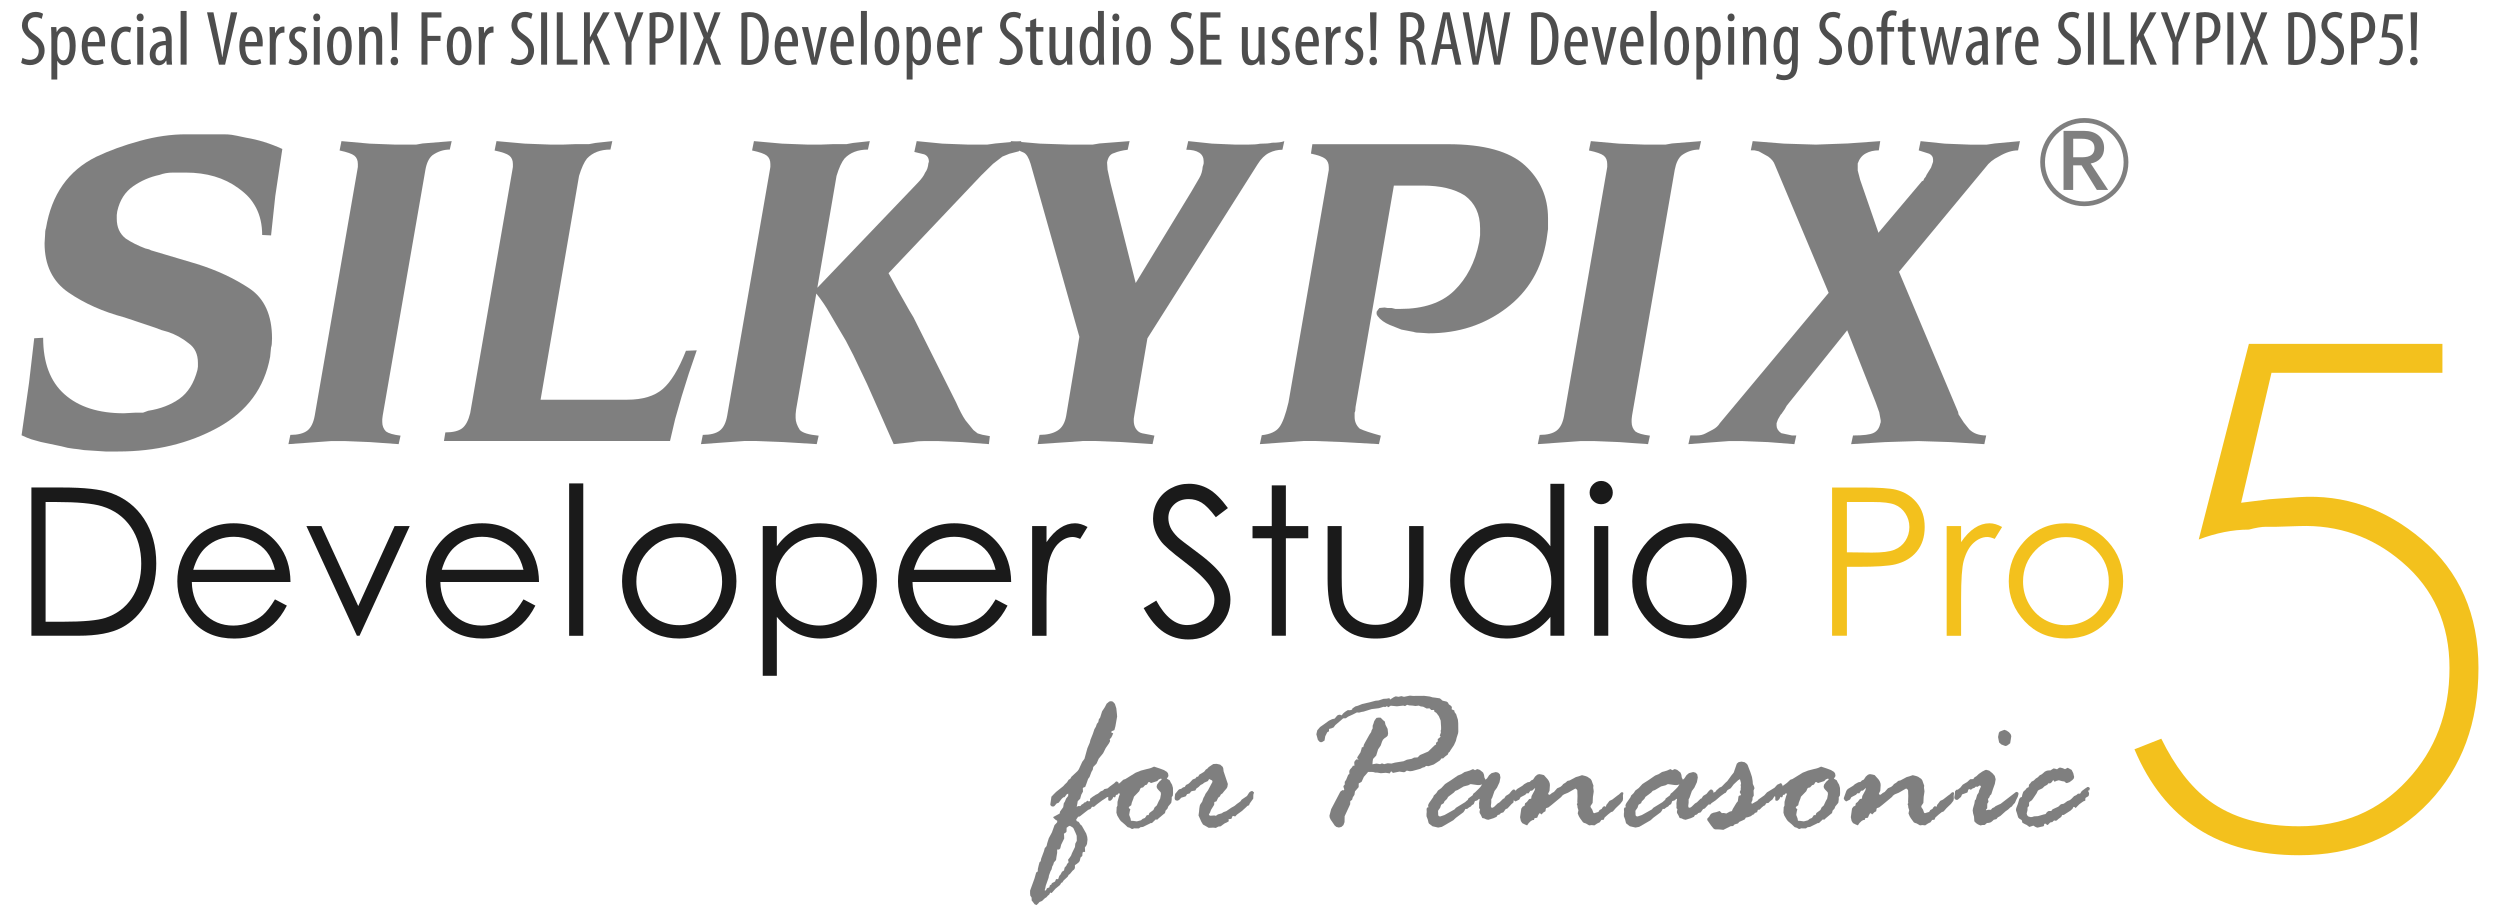 <?xml version="1.0" encoding="utf-8"?>
<!-- Generator: Adobe Illustrator 14.0.0, SVG Export Plug-In . SVG Version: 6.00 Build 43363)  -->
<!DOCTYPE svg PUBLIC "-//W3C//DTD SVG 1.1//EN" "http://www.w3.org/Graphics/SVG/1.1/DTD/svg11.dtd">
<svg version="1.1" id="レイヤー_1" xmlns="http://www.w3.org/2000/svg" xmlns:xlink="http://www.w3.org/1999/xlink" x="0px"
	 y="0px" width="580px" height="210px" viewBox="0 0 580 210" enable-background="new 0 0 580 210" xml:space="preserve">
<path fill="#1A1A1A" d="M7.284,147.49v-34.393h7.131c5.143,0,8.876,0.414,11.199,1.237c3.335,1.169,5.942,3.194,7.821,6.079
	c1.878,2.884,2.816,6.318,2.816,10.313c0,3.442-0.745,6.478-2.232,9.096c-1.489,2.619-3.422,4.551-5.799,5.798
	c-2.377,1.247-5.709,1.87-9.996,1.87H7.284L7.284,147.49z M10.58,144.242h3.974c4.754,0,8.051-0.297,9.89-0.889
	c2.587-0.84,4.62-2.355,6.102-4.543c1.48-2.188,2.222-4.863,2.222-8.024c0-3.315-0.803-6.151-2.408-8.503s-3.843-3.963-6.71-4.836
	c-2.151-0.653-5.697-0.98-10.638-0.98H10.58V144.242z"/>
<path fill="#1A1A1A" d="M63.794,139.053l2.759,1.449c-0.905,1.775-1.951,3.209-3.137,4.301s-2.52,1.922-4.001,2.49
	c-1.482,0.566-3.159,0.852-5.031,0.852c-4.15,0-7.395-1.356-9.736-4.078c-2.34-2.721-3.51-5.795-3.51-9.225
	c0-3.226,0.991-6.102,2.972-8.627c2.512-3.211,5.874-4.816,10.086-4.816c4.337,0,7.8,1.646,10.391,4.937
	c1.84,2.319,2.776,5.224,2.808,8.694h-22.89c0.062,2.955,1.007,5.38,2.833,7.27c1.826,1.891,4.081,2.833,6.765,2.833
	c1.295,0,2.555-0.224,3.781-0.674c1.225-0.45,2.267-1.049,3.125-1.795C61.867,141.916,62.795,140.712,63.794,139.053z
	 M63.794,132.201c-0.437-1.745-1.073-3.141-1.908-4.186c-0.835-1.043-1.939-1.889-3.312-2.523c-1.374-0.641-2.817-0.959-4.331-0.959
	c-2.497,0-4.644,0.804-6.438,2.408c-1.311,1.17-2.302,2.922-2.973,5.26H63.794L63.794,132.201z"/>
<path fill="#1A1A1A" d="M71.089,122.055h3.483l8.54,18.543l8.435-18.543h3.508l-11.644,25.438h-0.607L71.089,122.055z"/>
<path fill="#1A1A1A" d="M121.45,139.053l2.759,1.449c-0.905,1.775-1.951,3.209-3.137,4.301c-1.186,1.092-2.52,1.922-4.001,2.49
	c-1.482,0.566-3.159,0.852-5.031,0.852c-4.15,0-7.395-1.356-9.735-4.078c-2.34-2.721-3.51-5.795-3.51-9.225
	c0-3.226,0.99-6.102,2.972-8.627c2.512-3.211,5.874-4.816,10.086-4.816c4.337,0,7.8,1.646,10.391,4.937
	c1.84,2.319,2.776,5.224,2.808,8.694h-22.889c0.062,2.955,1.006,5.38,2.832,7.27c1.826,1.891,4.081,2.833,6.766,2.833
	c1.295,0,2.554-0.224,3.78-0.674c1.225-0.45,2.267-1.049,3.125-1.795C119.522,141.916,120.451,140.712,121.45,139.053z
	 M121.45,132.201c-0.437-1.745-1.074-3.141-1.909-4.186c-0.835-1.043-1.939-1.889-3.312-2.523c-1.374-0.641-2.817-0.959-4.331-0.959
	c-2.497,0-4.643,0.804-6.438,2.408c-1.311,1.17-2.302,2.922-2.973,5.26H121.45L121.45,132.201z"/>
<path fill="#1A1A1A" d="M157.595,121.398c3.92,0,7.167,1.42,9.744,4.256c2.342,2.589,3.513,5.65,3.513,9.188
	c0,3.556-1.238,6.657-3.712,9.314c-2.475,2.655-5.657,3.983-9.545,3.983c-3.904,0-7.092-1.328-9.567-3.983
	c-2.475-2.657-3.712-5.765-3.712-9.314c0-3.521,1.171-6.577,3.513-9.166C150.405,122.825,153.661,121.398,157.595,121.398z
	 M157.584,124.604c-2.721,0-5.061,1.006-7.016,3.018c-1.956,2.011-2.933,4.439-2.933,7.296c0,1.839,0.446,3.556,1.338,5.146
	s2.096,2.815,3.613,3.684c1.517,0.863,3.183,1.297,4.997,1.297c1.815,0,3.481-0.434,4.998-1.297
	c1.518-0.865,2.722-2.094,3.613-3.684c0.892-1.59,1.338-3.308,1.338-5.146c0-2.854-0.981-5.284-2.945-7.296
	C162.624,125.607,160.29,124.604,157.584,124.604z"/>
<path fill="#1A1A1A" d="M176.955,122.055h3.273v4.676c1.292-1.772,2.779-3.105,4.461-3.998c1.682-0.889,3.558-1.332,5.629-1.332
	c3.612,0,6.704,1.304,9.271,3.904c2.57,2.603,3.855,5.735,3.855,9.398c0,3.74-1.273,6.917-3.82,9.525
	c-2.545,2.609-5.617,3.918-9.214,3.918c-2.022,0-3.885-0.422-5.581-1.266c-1.697-0.843-3.231-2.098-4.601-3.764v13.678h-3.273
	V122.055L176.955,122.055z M190.048,124.557c-2.83,0-5.213,0.988-7.149,2.967c-1.937,1.979-2.904,4.438-2.904,7.379
	c0,1.934,0.432,3.666,1.295,5.209c0.863,1.541,2.099,2.767,3.709,3.664c1.61,0.904,3.308,1.354,5.096,1.354
	c1.757,0,3.409-0.454,4.957-1.366c1.548-0.908,2.78-2.183,3.698-3.818c0.916-1.635,1.375-3.346,1.375-5.137
	c0-1.808-0.455-3.519-1.364-5.138c-0.908-1.618-2.134-2.877-3.674-3.771C193.547,125.006,191.867,124.557,190.048,124.557z"/>
<path fill="#1A1A1A" d="M230.986,139.053l2.76,1.449c-0.905,1.775-1.95,3.209-3.136,4.301c-1.187,1.092-2.521,1.922-4.002,2.49
	c-1.483,0.566-3.158,0.852-5.031,0.852c-4.149,0-7.396-1.356-9.735-4.078c-2.339-2.721-3.511-5.795-3.511-9.225
	c0-3.226,0.991-6.102,2.972-8.627c2.513-3.211,5.873-4.816,10.087-4.816c4.337,0,7.8,1.646,10.391,4.937
	c1.84,2.319,2.775,5.224,2.809,8.694H211.7c0.062,2.955,1.007,5.38,2.832,7.27c1.825,1.891,4.081,2.833,6.766,2.833
	c1.295,0,2.555-0.224,3.78-0.674s2.267-1.049,3.125-1.795C229.06,141.916,229.986,140.712,230.986,139.053z M230.986,132.201
	c-0.437-1.745-1.072-3.141-1.907-4.186c-0.836-1.043-1.94-1.889-3.313-2.523c-1.374-0.641-2.817-0.959-4.33-0.959
	c-2.497,0-4.645,0.804-6.438,2.408c-1.312,1.17-2.303,2.922-2.974,5.26H230.986L230.986,132.201z"/>
<path fill="#1A1A1A" d="M239.45,122.055h3.344v3.719c0.998-1.467,2.049-2.561,3.155-3.285c1.107-0.727,2.261-1.088,3.462-1.088
	c0.902,0,1.87,0.289,2.897,0.863l-1.706,2.76c-0.687-0.295-1.263-0.439-1.729-0.439c-1.091,0-2.143,0.443-3.156,1.346
	c-1.015,0.895-1.786,2.285-2.313,4.174c-0.407,1.447-0.608,4.381-0.608,8.793v8.604h-3.343v-25.439h-0.003V122.055L239.45,122.055z"
	/>
<path fill="#1A1A1A" d="M265.332,141.086l2.923-1.753c2.058,3.785,4.434,5.681,7.131,5.681c1.152,0,2.235-0.271,3.249-0.809
	c1.015-0.537,1.785-1.26,2.315-2.16c0.528-0.904,0.795-1.863,0.795-2.876c0-1.153-0.391-2.282-1.169-3.392
	c-1.076-1.526-3.041-3.365-5.893-5.52c-2.867-2.166-4.652-3.73-5.354-4.697c-1.216-1.621-1.823-3.373-1.823-5.262
	c0-1.494,0.357-2.857,1.075-4.093c0.716-1.229,1.725-2.201,3.027-2.91c1.301-0.709,2.715-1.063,4.243-1.063
	c1.621,0,3.137,0.399,4.549,1.205c1.411,0.804,2.903,2.277,4.477,4.431l-2.806,2.128c-1.295-1.717-2.396-2.848-3.309-3.391
	c-0.912-0.545-1.904-0.816-2.979-0.816c-1.389,0-2.522,0.42-3.402,1.262c-0.881,0.844-1.321,1.881-1.321,3.11
	c0,0.748,0.156,1.473,0.468,2.174s0.88,1.465,1.707,2.291c0.452,0.438,1.933,1.582,4.442,3.438c2.977,2.196,5.019,4.152,6.125,5.869
	c1.107,1.715,1.66,3.438,1.66,5.168c0,2.494-0.946,4.657-2.841,6.498c-1.894,1.84-4.196,2.76-6.908,2.76
	c-2.089,0-3.983-0.56-5.682-1.672C268.332,145.57,266.767,143.705,265.332,141.086z"/>
<path fill="#1A1A1A" d="M295.049,112.607h3.273v9.444h5.189v2.828h-5.189v22.608h-3.273V124.88h-4.465v-2.828h4.465V112.607z"/>
<path fill="#1A1A1A" d="M308.002,122.055h3.273v11.877c0,2.898,0.154,4.896,0.467,5.985c0.47,1.56,1.361,2.788,2.682,3.692
	c1.32,0.906,2.893,1.354,4.719,1.354s3.375-0.438,4.646-1.318s2.15-2.037,2.637-3.474c0.327-0.979,0.49-3.063,0.49-6.241v-11.878
	h3.344v12.485c0,3.507-0.408,6.146-1.228,7.926c-0.817,1.773-2.05,3.168-3.694,4.176c-1.643,1.006-3.705,1.508-6.184,1.508
	c-2.479,0-4.549-0.502-6.207-1.508c-1.66-1.008-2.898-2.408-3.719-4.209c-0.817-1.803-1.229-4.511-1.229-8.125L308.002,122.055
	L308.002,122.055z"/>
<path fill="#1A1A1A" d="M362.922,112.232v35.258h-3.227v-4.372c-1.371,1.668-2.91,2.923-4.617,3.765s-3.573,1.262-5.6,1.262
	c-3.603,0-6.674-1.305-9.227-3.916c-2.548-2.607-3.82-5.785-3.82-9.523c0-3.663,1.283-6.796,3.855-9.396
	c2.57-2.604,5.666-3.904,9.279-3.904c2.093,0,3.979,0.443,5.674,1.332c1.689,0.89,3.177,2.223,4.451,3.998v-14.496h3.229
	L362.922,112.232L362.922,112.232z M349.841,124.557c-1.821,0-3.503,0.446-5.044,1.344c-1.541,0.896-2.77,2.152-3.679,3.771
	c-0.912,1.619-1.366,3.331-1.366,5.139c0,1.791,0.46,3.504,1.378,5.138c0.918,1.635,2.153,2.909,3.702,3.817
	c1.549,0.911,3.211,1.365,4.984,1.365c1.791,0,3.488-0.449,5.092-1.354c1.604-0.899,2.837-2.123,3.701-3.664
	c0.863-1.543,1.297-3.277,1.297-5.209c0-2.941-0.971-5.401-2.907-7.379C355.061,125.545,352.674,124.557,349.841,124.557z"/>
<path fill="#1A1A1A" d="M371.468,111.579c0.744,0,1.382,0.267,1.909,0.796c0.525,0.529,0.791,1.169,0.791,1.917
	c0,0.731-0.266,1.362-0.791,1.894c-0.527,0.529-1.165,0.795-1.909,0.795c-0.729,0-1.356-0.266-1.886-0.795
	c-0.527-0.528-0.791-1.162-0.791-1.894c0-0.748,0.264-1.388,0.791-1.917S370.736,111.579,371.468,111.579z M369.843,122.055h3.273
	v25.438h-3.273V122.055z"/>
<path fill="#1A1A1A" d="M391.961,121.398c3.918,0,7.166,1.42,9.743,4.256c2.342,2.589,3.513,5.65,3.513,9.188
	c0,3.556-1.235,6.657-3.712,9.314c-2.476,2.655-5.657,3.983-9.544,3.983c-3.904,0-7.095-1.328-9.568-3.983
	c-2.475-2.657-3.713-5.765-3.713-9.314c0-3.521,1.172-6.577,3.512-9.166C384.77,122.825,388.023,121.398,391.961,121.398z
	 M391.949,124.604c-2.723,0-5.061,1.006-7.018,3.018c-1.953,2.012-2.933,4.439-2.933,7.296c0,1.839,0.442,3.556,1.336,5.146
	c0.896,1.59,2.101,2.815,3.614,3.684c1.517,0.863,3.183,1.297,4.999,1.297c1.813,0,3.479-0.434,4.996-1.297
	c1.519-0.865,2.723-2.094,3.61-3.684c0.896-1.59,1.34-3.308,1.34-5.146c0-2.854-0.98-5.284-2.944-7.296
	C396.989,125.607,394.654,124.604,391.949,124.604z"/>
<path fill="#F3C11D" d="M425.044,113.1h6.851c3.932,0,6.578,0.172,7.95,0.514c1.964,0.484,3.568,1.479,4.815,2.982
	c1.246,1.504,1.87,3.393,1.87,5.668c0,2.293-0.607,4.182-1.823,5.672c-1.217,1.488-2.891,2.489-5.026,3.006
	c-1.56,0.373-4.474,0.563-8.745,0.563h-2.452v15.991h-3.438L425.044,113.1L425.044,113.1z M428.48,116.466v11.668l5.819,0.068
	c2.354,0,4.075-0.212,5.168-0.642c1.091-0.431,1.947-1.119,2.57-2.076s0.937-2.026,0.937-3.209c0-1.15-0.313-2.205-0.937-3.162
	c-0.623-0.955-1.444-1.637-2.467-2.041c-1.021-0.404-2.692-0.606-5.018-0.606H428.48z"/>
<path fill="#F3C11D" d="M451.627,122.055h3.344v3.719c0.997-1.467,2.054-2.561,3.156-3.285c1.106-0.727,2.261-1.088,3.461-1.088
	c0.903,0,1.87,0.289,2.898,0.863l-1.707,2.76c-0.688-0.295-1.266-0.439-1.729-0.439c-1.092,0-2.143,0.443-3.156,1.346
	c-1.014,0.895-1.781,2.285-2.313,4.174c-0.405,1.447-0.607,4.381-0.607,8.793v8.604h-3.344L451.627,122.055L451.627,122.055z"/>
<path fill="#F3C11D" d="M479.31,121.398c3.918,0,7.166,1.42,9.743,4.256c2.346,2.589,3.517,5.65,3.517,9.188
	c0,3.556-1.237,6.657-3.712,9.314c-2.479,2.655-5.658,3.983-9.548,3.983c-3.902,0-7.095-1.328-9.565-3.983
	c-2.478-2.657-3.712-5.765-3.712-9.314c0-3.521,1.171-6.577,3.512-9.166C472.118,122.825,475.374,121.398,479.31,121.398z
	 M479.298,124.604c-2.723,0-5.061,1.006-7.017,3.018c-1.954,2.012-2.935,4.439-2.935,7.296c0,1.839,0.446,3.556,1.337,5.146
	c0.896,1.59,2.1,2.815,3.614,3.684c1.52,0.863,3.186,1.297,4.998,1.297c1.813,0,3.479-0.434,4.997-1.297
	c1.521-0.865,2.723-2.094,3.612-3.684c0.893-1.59,1.339-3.308,1.339-5.146c0-2.854-0.981-5.284-2.946-7.296
	C484.338,125.607,482.004,124.604,479.298,124.604z"/>
<path fill="#F3C11D" d="M563.528,186.125c-7.763,8.193-17.812,12.291-30.152,12.291c-18.575,0-31.299-8.193-38.181-24.581
	l6.225-2.46c3.169,6.447,6.885,11.252,11.146,14.422c5.354,3.934,12.291,5.898,20.813,5.898c10.161,0,18.521-3.551,25.072-10.652
	c6.555-6.988,9.832-15.676,9.832-26.055c0-10.16-3.662-18.354-10.979-24.58c-6.884-5.9-14.855-8.686-23.926-8.358l-5.244,0.164
	h-2.457c-0.981,0-2.297,0.22-3.935,0.655c-3.715,0-7.594,0.768-11.634,2.295l11.634-45.393h44.899v6.719h-39.656l-7.047,30.15
	l6.558-0.817l6.882-0.489c10.487-0.657,19.993,2.621,28.515,9.832c8.736,7.432,13.109,17.37,13.109,29.822
	C575,167.662,571.176,178.041,563.528,186.125z"/>
<g opacity="0.5">
	<g>
		<g>
			<g>
				<path d="M473.329,37.615c0,5.639,4.593,10.214,10.229,10.214c5.645,0,10.229-4.575,10.229-10.214
					c0-5.641-4.59-10.229-10.229-10.229C477.922,27.387,473.329,31.977,473.329,37.615z M474.438,37.615
					c0-5.034,4.096-9.122,9.12-9.122c5.034,0,9.124,4.088,9.124,9.122c0,5.029-4.09,9.125-9.124,9.125
					C478.531,46.74,474.438,42.646,474.438,37.615z"/>
				<path d="M480.979,32.19h2.029c1.943,0,2.913,0.728,2.913,2.175c0,1.408-0.954,2.122-2.891,2.122h-2.048V32.19H480.979z
					 M482.93,38.358l3.536,5.704h2.62l-4.041-6.129c0.979-0.182,1.737-0.589,2.288-1.216c0.55-0.627,0.817-1.417,0.817-2.383
					c0-1.223-0.436-2.194-1.28-2.905c-0.848-0.721-2.009-1.073-3.47-1.073h-4.662v13.706h2.237v-5.704H482.93z"/>
			</g>
			<g>
				<path d="M10.01,78.361c0,5.801,1.648,10.174,4.947,13.108c3.306,2.942,7.889,4.411,13.771,4.411l2.715-0.142h1.738l1.201-0.44
					c2.828-0.438,5.235-1.368,7.235-2.775c1.993-1.408,3.39-3.648,4.187-6.692l0.114-0.769v-0.878c0-2.021-0.728-3.546-2.178-4.562
					c-1.458-1.175-3.054-2.039-4.789-2.618l-1.519-0.434l-1.419-0.54l-7.174-2.401c-4.933-1.309-9.255-3.231-12.954-5.77
					c-3.7-2.532-5.546-6.359-5.546-11.438l0.109-1.742c0-0.799,0.067-1.374,0.216-1.734c1.304-7.848,5.179-13.357,11.635-16.56
					c3.049-1.445,6.432-2.685,10.129-3.688c3.695-1.022,7.283-1.538,10.765-1.538h1.526h1.632c2.899,0,4.714,0,5.443,0
					c0.79,0,1.445,0.041,1.956,0.12c0.504,0.072,1.634,0.294,3.37,0.677c2.76,0.451,5.549,1.315,8.377,2.608L63.864,45.48
					l-0.978,9.136l-2.064-0.102c0-2.396-0.474-4.504-1.417-6.316c-0.511-0.944-1.05-1.741-1.633-2.384
					c-0.578-0.659-1.408-1.387-2.504-2.186c-3.262-2.388-7.331-3.589-12.177-3.589c-1.456,0-2.431,0-2.951,0
					c-1.151,0-2.202,0.183-3.142,0.539c-2.181,0.455-4.209,1.324-6.098,2.632c-1.889,1.31-3.122,3.238-3.694,5.799l-0.116,0.865
					v0.874c0,1.975,0.688,3.501,2.073,4.591c1.299,0.87,2.832,1.648,4.571,2.304l0.867,0.215l0.435,0.218l10.662,3.172
					c4.645,1.451,8.705,3.36,12.194,5.684c3.469,2.336,5.219,6.192,5.219,11.588c0,1.021-0.071,1.711-0.224,2.079l-0.215,2.188
					c-1.309,7.205-5.331,12.674-12.078,16.388c-6.744,3.718-14.47,5.574-23.172,5.574h-1.524h-1.419l-4.997-0.327
					c-0.875-0.146-1.713-0.261-2.506-0.332c-0.797-0.073-1.707-0.26-2.719-0.547l-4.792-1.007c-0.865-0.225-1.596-0.425-2.177-0.611
					c-0.581-0.188-1.345-0.496-2.284-0.941L6.739,88.8l1.199-10.327L10.01,78.361z"/>
				<path d="M82.915,39.378l0.108-0.659V38.07c0-0.871-0.266-1.518-0.813-1.957c-0.546-0.434-1.691-0.835-3.427-1.203l0.432-2.17
					l6.535,0.582l6.085,0.232h2.29h2.391l1.528-0.274l6.747-0.54l-0.442,1.958c-1.445,0-2.784,0.446-4.024,1.314
					c-0.792,0.655-1.346,1.777-1.63,3.39l-9.901,56.977l-0.109,0.872v0.659c0,0.872,0.288,1.604,0.863,2.183
					c0.591,0.438,1.713,0.769,3.38,0.977l-0.44,1.97l-6.633-0.476l-5.983-0.244H76.93l-3.366,0.244l-6.649,0.476l0.446-2.143
					c1.734,0,3.043-0.332,3.914-0.979c0.863-0.661,1.446-1.828,1.744-3.497L82.915,39.378z"/>
				<path d="M118.884,39.378l0.108-0.646v-0.657c0-0.87-0.273-1.523-0.815-1.955c-0.544-0.441-1.689-0.835-3.429-1.203l0.437-2.18
					l6.526,0.582l6.095,0.232h2.722l2.831-0.108h1.854h1.406l1.521-0.281l3.918-0.423l-0.435,1.958c-2.319,0-4.136,0.697-5.44,2.079
					c-0.645,0.799-1.262,2.137-1.843,4.035l-8.926,51.92h20.125c3.558,0,6.292-0.829,8.219-2.48c1.924-1.663,3.713-4.62,5.383-8.87
					l2.506-0.101l-1.854,5.422l-1.629,5.198l-1.524,5.319l-1.195,5.099h-52.451l0.329-2c1.745,0,3.035-0.317,3.864-0.93
					c0.833-0.617,1.471-1.797,1.9-3.538L118.884,39.378z"/>
				<path d="M178.617,39.378l0.108-0.659V38.07c0-0.871-0.279-1.518-0.816-1.957c-0.546-0.434-1.688-0.835-3.429-1.203l0.434-2.17
					l6.528,0.582l6.097,0.232h2.726l2.821-0.109h1.854h1.412l1.524-0.28l3.916-0.423l-0.435,1.958c-2.319,0-4.131,0.697-5.433,2.079
					c-0.646,0.79-1.272,2.137-1.849,4.035l-4.453,25.948l23.145-24.188c0.942-0.957,1.565-1.789,1.857-2.518
					c0.442-0.574,0.687-1.301,0.762-2.18l0.118-0.335c0-0.871-0.367-1.447-1.094-1.736l-2.286-0.554l0.545-2.511l5.982,0.582
					l6.098,0.232h2.285h1.952l1.969-0.274l5.984-0.54l-0.548,2.354l-2.194,0.567l-1.632,0.662l-2.188,1.69l-2.736,2.684
					l-21.497,22.678l1.95,3.59l1.854,3.259l0.981,1.739l0.979,1.626l4.46,8.914l5.441,10.855c0.801,1.812,1.526,3.193,2.174,4.142
					l1.849,2.274l0.978,0.771l1.095,0.321l1.74,0.317l-0.22,1.856l-6.205-0.475l-5.761-0.244h-2.837
					c-1.155,0-2.103,0.079-2.826,0.244l-4.461,0.475l-1.636-3.683l-1.628-3.698l-2.937-6.619l-3.157-6.618l-1.737-3.367l-2.18-3.684
					l-1.521-2.607c-0.436-0.797-0.926-1.58-1.473-2.379c-0.538-0.799-1.105-1.563-1.684-2.281l-4.683,26.905l-0.114,1.078v0.873
					c0,0.87,0.336,1.813,0.987,2.812c0.655,0.661,2.098,1.093,4.357,1.307l-0.446,1.96l-7.711-0.475l-6.208-0.244h-2.939
					l-3.368,0.244l-6.639,0.475l0.429-2.144c1.747,0,3.046-0.33,3.919-0.978c0.87-0.661,1.454-1.826,1.744-3.495L178.617,39.378z"/>
				<path d="M234.537,32.739l6.737,0.582l6.97,0.232h2.605h2.617l1.628-0.274l6.969-0.54l-0.438,2.002
					c-1.239,0.15-2.286,0.402-3.149,0.77c-0.88,0.215-1.417,0.943-1.637,2.185l0.11,1.635l0.661,3.064l5.872,23.265l12.905-21.181
					l1.87-3.208c0.441-0.749,0.699-1.611,0.77-2.589l0.116-0.338l0.11-0.446v-0.455c0-0.896-0.34-1.574-1.035-2.021
					c-0.685-0.446-1.685-0.683-2.995-0.683l0.446-2.002l5.539,0.582l5.445,0.232h2.827c1.31,0,2.243-0.08,2.836-0.209
					c1.302,0,2.246-0.08,2.815-0.23c1.313,0,2.255-0.121,2.83-0.373l-0.435,2.002c-1.084,0-2.122,0.244-3.094,0.731
					c-0.985,0.49-1.877,1.367-2.67,2.647L266.201,78.49l-3.053,17.885l-0.114,0.769v0.438c0,1.152,0.405,2.039,1.202,2.62
					c0.214,0.145,0.468,0.252,0.763,0.323c0.293,0.079,1.228,0.252,2.825,0.539l-0.431,1.97l-7.079-0.475l-6.202-0.245h-2.934
					l-3.268,0.245l-7.181,0.475l0.444-2.143c1.734,0,3.129-0.332,4.181-0.994c1.055-0.646,1.723-1.82,2.012-3.493l3.05-18.268
					L239.1,38.013c-0.438-1.444-0.979-2.33-1.63-2.624l-1.523-0.653h-1.853L234.537,32.739z"/>
				<path d="M314.486,94.441c0,0.646-0.076,1.087-0.215,1.296v0.985c0,1.093,0.389,1.991,1.188,2.726
					c0.868,0.433,2.511,0.978,4.898,1.627l-0.44,1.963l-8.379-0.476l-6.306-0.244h-2.945l-3.354,0.244l-6.646,0.476l0.443-2.072
					c1.942-0.217,3.312-0.827,4.071-1.855c0.763-1.008,1.466-2.936,2.128-5.755l9.236-53.26l0.116-0.652v-0.648
					c0-0.869-0.288-1.524-0.819-1.963c-0.549-0.44-1.648-0.83-3.324-1.202l0.331-2.178h31.468c8.314,0,14.258,1.633,17.842,4.906
					c3.57,3.271,5.365,7.374,5.365,12.31v2.497l-0.334,2.396c-1.091,6.748-4.199,12.059-9.341,15.934
					c-5.144,3.891-11.146,5.834-18.038,5.834l-1.729-0.114c-0.807,0-1.383-0.074-1.741-0.216l-2.831-0.538l-2.722-1.086
					c-1.224-0.512-2.175-1.203-2.818-2.073l-0.216-0.431v-0.547c0.289-0.434,0.52-0.72,0.652-0.873l1.201-0.113l0.66,0.113h0.98
					l0.867,0.218h1.096c5.459,0,9.648-1.419,12.552-4.238c2.913-2.836,4.837-6.562,5.782-11.216l0.221-1.634v-1.627
					c0-3.336-1.195-5.877-3.576-7.616c-2.399-1.526-5.664-2.288-9.793-2.288h-6.631L314.486,94.441z"/>
				<path d="M372.773,39.378l0.104-0.659V38.07c0-0.871-0.268-1.518-0.813-1.957c-0.545-0.434-1.685-0.835-3.424-1.203l0.436-2.17
					l6.523,0.582l6.101,0.232h2.282h2.396l1.521-0.274l6.746-0.54l-0.433,1.958c-1.454,0-2.8,0.446-4.028,1.314
					c-0.802,0.655-1.338,1.777-1.644,3.39l-9.899,56.977l-0.101,0.872v0.659c0,0.872,0.287,1.604,0.862,2.183
					c0.591,0.438,1.707,0.769,3.382,0.977l-0.438,1.97l-6.642-0.476l-5.974-0.244h-2.945l-3.368,0.244l-6.646,0.476l0.435-2.143
					c1.745,0,3.046-0.332,3.909-0.979c0.879-0.661,1.461-1.828,1.756-3.497L372.773,39.378z"/>
				<path d="M392.154,101.025h1.512c0.727,0,1.382-0.143,1.962-0.445l1.742-0.908c0.722-0.389,1.269-0.878,1.626-1.489
					l25.252-30.244l-12.512-29.77c-0.222-0.652-0.73-1.274-1.522-1.849l-2.177-1.212l-0.993-0.227h-0.86l0.435-2.143l7.283,0.582
					l7.403,0.232l3.6-0.137l3.8-0.136l7.511-0.54l-0.333,2.143c-1.154,0-2.175,0.24-3.035,0.721
					c-0.869,0.46-1.479,1.239-1.855,2.325v1.627l0.565,2.172l4.241,12.265l10.097-11.953l0.307-0.128l0.233-0.519l0.311-0.367
					l0.234-0.503l1.029-1.655l0.461-1.33V36.99c0-0.589-0.302-1.027-0.893-1.324l-2.436-0.778l0.436-2.143l5.65,0.583l5.871,0.231
					h2.071h1.748l1.834-0.275l5.879-0.539l-0.441,2.143c-1.362,0-2.859,0.468-4.445,1.412c-1.308,0.646-2.331,1.474-3.06,2.488
					l-20.12,24.265l13.714,32.537l0.104,0.548l0.213,0.33l0.979,1.524l1.31,1.633c0.951,0.929,2.244,1.404,3.915,1.404l-0.435,2.014
					l-7.729-0.475l-7.608-0.245l-3.813,0.121l-3.913,0.124l-7.841,0.475l0.438-2.014c2.392,0,3.986-0.193,4.781-0.6
					c0.81-0.395,1.313-1.105,1.528-2.136l0.116-0.33V97.53l-0.335-1.853l-0.86-2.411l-6.577-16.64L414.509,94.13l-0.429,0.77
					l-0.533,0.763l-0.209,0.323l-0.22,0.225l-0.636,1.092l-0.315,0.883v0.549c0,0.646,0.36,1.244,1.08,1.756l2.504,0.539h0.547
					h0.442l-0.442,2.014l-6.086-0.475l-6.087-0.245h-2.949l-3.262,0.245l-6.206,0.475L392.154,101.025z"/>
			</g>
		</g>
	</g>
</g>
<g opacity="0.5">
	<path d="M241.166,200.055l0.28-0.258l0.094-0.561l0.654-1.754l0.188-0.701l0.421-0.491l0.141-0.631l0.374-1.192l0.725-1.355
		l0.607-1.684l0.608-0.654l0.023-0.352l-0.421-0.258l-0.468-0.421l-0.023-0.116v-0.07l0.047-0.047l0.912-0.49l0.514-0.281
		l0.094-0.467l0.725-1.006l0.141-0.912l0.233-0.351l0.305-0.748l0.467-0.585l0.023-0.537l-0.327,0.116l-0.537,0.701l-0.258,0.022
		l-0.397,0.353l-0.701,0.911l-0.468,0.164l-0.515,0.604l-0.187,0.097l-0.211,0.021l-0.28-0.07l-0.233-0.231l-0.047-0.188
		l0.117-0.795l0.14-1.005l0.538-0.563l0.537-0.537l1.66-1.334l0.327-0.373l0.562-0.539l0.351-0.562l0.421-0.28l0.234-0.42
		l1.449-1.354l0.28-0.396l0.795-1.73l0.515-0.701l0.678-2.455l0.562-1.311l0.14-0.606l0.562-1.403l0.374-1.121l0.327-0.539
		l0.234-0.678l0.327-0.396l0.141-0.678l0.28-0.353l0.468-1.476l0.631-0.957l0.421-0.817l0.585-0.49l0.421-0.095l0.443,0.117
		l0.468,0.515l0.327,1.028l0.141,1.31l0.047,0.654l-0.023,0.069l-0.374,2.129l-0.233,0.863l-0.07,0.068l-0.491,0.188l-0.094,0.07
		l-0.047,0.094l-0.023,0.095l0.047,0.114l0.397,0.144l-0.233,0.563l-0.258,0.489l-0.327,0.326l0.094,0.261l-0.023,0.256l-0.28,0.516
		l-0.701,1.005l-0.608,1.216l-1.028,1.264l-0.491,1.121l-0.771,0.795l-0.117,0.631l-0.304,0.518l-0.444,1.189l-0.327,0.422
		l-0.444,1.265l-0.233,0.604l-0.444,0.164l-0.117,0.144l0.047,0.771l-0.397,0.727l-0.258,0.938l-0.561,0.562l-0.141,0.817
		l-0.094,0.489h0.117l0.094-0.163h0.631l0.258-0.326l0.421-0.232l0.21-0.26l0.304-0.067l0.444-0.374l0.351,0.188l0.258-0.116v-0.468
		l0.047-0.068l0.49-0.396l0.749-0.49l0.561-0.279l0.608-0.516l0.561-0.233l0.304-0.306l0.749-0.162l0.584-0.49l0.936-0.68
		l0.421-0.42l0.14-0.022l0.234,0.069l0.233,0.231l0.094,0.374l-0.094,0.374l-0.304,0.396l-0.397,0.306l-0.094,0.606l-0.163,0.306
		l-0.375,0.094l-0.257,0.374l-0.28-0.068l-0.468,0.514l-0.304,0.07h-0.047l-0.374,0.279l-0.678,0.422l-1.286,0.959l-0.679,0.584
		l-0.443-0.023l-0.375,0.517l-0.537,0.21l-1.94,1.521l-0.374,0.07l-0.444,0.631l0.047,0.231l0.093,0.164l0.421,0.163l0.397,0.605
		l0.328,0.28l1.028,1.823l0.233,0.771l0.07,0.631l-0.117,1.006L252,196.2l-0.304,0.397l0.047,1.053l-0.352-0.023l-0.233,0.163
		l-0.07,0.795l-0.397,0.351l-0.187,0.772l-0.188,0.304l-0.444,0.375l-0.49,0.326v0.585l-0.094,0.304l-0.141,0.164l-0.28,0.211
		l-0.655,0.795l-0.28,0.188l-0.233,0.442l-0.936,0.865l-0.327,0.49l-0.211,0.047l-0.304,0.514l-1.052,0.865l-0.889,1.006
		l-0.327-0.114l-0.234,0.468l-0.351,0.28l-0.304,0.351l-0.351,0.211l-0.654,0.633l-0.608,0.258l-0.28,0.328l-0.397,0.373
		l-0.444-0.188l-0.421-0.562l-0.257-0.307l-0.023-0.678l-0.305-0.469l-0.046-0.489v-0.655l1.028-2.829l0.327-1.169l0.094-0.232
		l0.047-0.047l0.28-0.164l0.023-0.584l0.211-0.89L241.166,200.055z M242.522,205.993l-0.164,0.562l0.28,0.047l0.258-0.515
		l0.537-0.211l0.141-0.491l0.327-0.162l0.141-0.328l0.725-0.375l0.233-0.561h0.491l0.258-0.748l0.28-0.305l0.351-0.654l0.468-0.305
		l0.14-0.653l0.397-0.444l0.188-0.42l0.351-0.396l-0.141-0.563l0.328-0.422l0.374-0.537l0.21-0.562l0.701-1.449l0.07-0.772
		l0.351-0.651l-0.023-1.17l-0.257-0.653l-0.515-1.122l-0.233-0.211l-0.491-0.278l-0.117-0.049l-0.257,0.096l-0.468,0.352
		l-0.023,0.842l-0.023,0.094l-0.14,0.164l-0.444,0.279l0.047,0.49l0.023,0.609l-0.702,1.446l-0.21,0.845l-0.188,0.209l-0.14,0.068
		h-0.397v0.771l-0.188,1.121l-0.07,0.539l-0.49,0.563l-0.164,0.535l-0.233,0.423l-0.141,0.632l-0.257,0.467l-0.351,0.959
		l-0.094,0.539l-0.655,1.848L242.522,205.993z"/>
	<path d="M256.999,184.529v-0.163l0.304-0.468l0.444-0.678l0.094-0.05l0.537-0.188l0.444-0.631l1.006-0.726l0.771-0.726l0.49-0.164
		l2.385-1.473l1.239-0.492l1.356-0.352l0.515-0.115l0.468-0.143l0.631-0.28l0.07-0.022l1.355,0.445l0.936,0.352l0.701,0.443
		l0.234,0.325l0.093,0.47l-0.046,0.258l-0.328,0.49l0.655,0.373l0.257,0.517l0.304,0.515l0.211,0.748l0.023,1.217l-0.047,0.563
		l-0.257,0.374v0.515l-0.094,0.727l-0.117,0.188l-0.585,0.701l-0.21,0.538l-0.421,0.442l-0.117,0.489l-0.023,0.07l-1.426,1.192
		l-0.397,0.373l-0.304-0.095l-0.912,0.864h-0.28l-0.258,0.143l-0.911,0.442l-0.608,0.305l-0.584,0.069l-0.374,0.277h-0.585
		l-0.562-0.021l-0.233,0.144h-0.28l-0.421-0.258l-0.538-0.164l-0.631-0.606l-0.936-0.795l-0.257-0.328l-0.563-0.935l-0.21-0.682
		v-0.021l0.047-0.912v-0.305l0.187-0.373l0.023-0.912l0.351-1.287l0.188-0.489l-0.188-0.279l-0.327,0.373l-0.374,0.095l-0.164,0.491
		l-0.187,0.068l-0.234-0.142l-0.257,0.516l-0.351,0.354l-0.28,0.067l-0.234-0.067l-0.07-0.07l-0.023-0.094v-0.632L256.999,184.529z
		 M261.908,187.477l0.328,0.279l-0.141,0.538l-0.117,0.701l0.023,0.142l0.28,0.725l0.094,0.537l0.047,0.023l0.491,0.023l0.818,0.115
		l0.374-0.095l0.607-0.161l0.374-0.328l0.538-0.211l0.444-0.654h0.397l0.188-0.49l0.935-0.701l0.28-0.607l0.491-0.441l0.491-1.055
		l0.304-0.537l0.188-1.053l-0.07-0.422l-0.07-0.068l-0.538-0.563l-0.257-0.352l-0.07-0.373l0.117-0.444l0.491-0.653l0.537-0.469
		v-0.141l-0.116-0.117l-0.538,0.211l-0.327,0.352l-0.094,0.047l-0.654,0.209l-0.725,0.234l-0.328-0.234l-0.28,0.023l-0.327,0.563
		l-0.444,0.142l-0.468,0.517l-0.374,0.068l-0.187,0.117l-0.094,0.163l-0.211,0.515l-1.239,1.286l-0.14,0.47l-0.351,0.889
		l-0.141,0.631l-0.468,0.328l-0.094,0.164L261.908,187.477z"/>
	<path d="M277.332,180.602l0.304-0.396h0.304l0.305-0.49l1.122-0.679l0.374-0.49l0.397-0.258l0.257-0.305l0.515-0.353l0.538-0.351
		l0.069-0.023l0.749-0.047l0.817,0.188l0.562,0.492l0.141,0.325l0.093,0.748l0.982,2.925l-0.117,0.699l-0.163,0.307l-0.679,0.795
		l-0.28,0.373l-0.374,0.258l-0.257,0.469l-0.374,0.279l-0.188,0.396l-0.21,0.444l-0.491,0.162l-0.047,0.654l-0.725,1.17
		l-0.234,0.631l-0.257,0.396l0.094,0.232l0.094,0.048l0.187,0.047l0.912-0.069l0.327,0.094l0.468-0.328l0.889-0.256l0.421-0.279
		l0.654-0.233l1.122-0.771l0.818-0.467l0.468-0.396l0.865-0.632l0.28-0.396l1.239-0.845l0.515-0.815l0.351-0.258l0.304-0.096
		l0.07,0.021l0.396,0.326l-0.164,0.518l-0.022,0.91l-0.795,1.101l-0.187,0.442l-0.397,0.162l-0.351,0.354l-0.936,0.843l-1.122,0.816
		l-0.397,0.421L286.1,189.3l-0.141,0.022l-0.28,0.654l-0.654,0.068l0.046,0.49l-0.467,0.279l-0.444,0.188l-0.562,0.396l-0.397,0.307
		l-0.561,0.066l-0.562,0.308l-0.585-0.067l-1.075,0.047l-0.468-0.281l-0.725-0.397l-0.163-0.14l-0.352-0.586l-0.28-0.631
		l-0.374-0.842l0.117-0.865l0.07-0.771l0.116-0.678l0.141-0.307l0.397-0.562l0.304-0.89l0.258-0.443l0.21-0.491l0.585-0.817
		l0.748-1.426l0.257-0.469l0.023-0.14l-0.023-0.164l-0.094-0.117l-0.654-0.306l-0.28,0.47l-0.842,0.374l-0.374,0.304l-0.468,0.234
		l-0.538,0.514l-0.421,0.281l-0.28,0.489L276.7,183.5l-0.374,0.117l-0.304,0.443l-0.631,0.188l-0.281,0.49l-0.49,0.164l-0.562,0.164
		l-0.444,0.468l-0.257,0.163l-0.258,0.07l-0.351-0.096l-0.163-0.188l-0.07-0.305l0.023-0.212l0.094-0.771l0.444-0.537l0.257-0.327
		l0.233-0.211l0.468-0.117l0.421-0.325l0.397-0.096l0.304-0.467l0.538-0.26l0.374-0.325l0.631-0.679l0.094-0.047L277.332,180.602z"
		/>
	<path d="M309.035,166.854l0.607-0.141l0.584-0.701l0.258-0.141l0.258-0.047h0.162l0.375,0.141l0.305-0.421l0.468-0.397l0.584-0.373
		l0.142-0.021h0.022l0.397,0.021l0.49-0.142l0.021-0.21l0.396-0.304l0.353-0.234l0.538-0.14l1.052-0.422l1.66-0.373l1.401-0.374
		l0.727-0.07l1.146-0.374l0.771-0.047l0.585-0.117l0.163,0.327l0.842-0.537l0.397-0.188h0.115h0.07l0.536,0.097l0.655-0.164
		l0.607,0.164l1.379-0.28l0.7,0.069l2.597-0.021l1.31,0.162l0.632,0.188l0.584,0.068l1.1,0.164l0.164,0.116l0.49,0.423l0.912,0.209
		l0.258,0.163l0.094,0.116l0.188,0.374l0.421,0.28l0.28,0.305l-0.046,0.563l0.605,0.258l0.069,0.373l0.374,0.517l0.141,0.47
		l0.258,0.795l0.07,0.795l0.021,1.916l-0.047,0.422l-0.351,1.1l-0.164,0.678l-0.444,0.981l-0.817,1.217l-0.187,0.327l-0.281,0.232
		l-0.116,0.352l-0.022,0.047l-0.654,0.491l-0.442,0.421l-0.354-0.021l-0.396,0.489l-1.426,0.937l-1.216,0.396l-0.563-0.068
		l-0.327,0.278l-0.469,0.117l-0.536,0.278l-1.802,0.492l-0.516,0.068h-0.141l-0.679-0.143l-0.353,0.259l-0.232,0.116h-0.094h-0.049
		l-0.979-0.141l-1.521,0.305l-0.281-0.328l-0.188,0.023l-0.258,0.42l-0.91-0.141l-1.17,0.093l-0.818-0.14h-0.467l-0.375-0.117
		l-0.441-0.047h-0.232H317.4l-0.396,0.49l-0.584,0.654l-0.538,1.168l-0.653,0.354l-0.021,0.863l-0.844,0.98l-0.141,0.818
		l-0.375,0.563l-0.164,0.584l-0.42,0.305l-0.021,0.726l-1.286,2.782l-0.021,1.355l-0.26,0.699l-0.467,0.421l-0.585,0.142
		l-0.584-0.142l-0.396-0.325l-0.49-0.727l-0.422-0.607l-0.233-0.49l-0.069-0.442l0.396-1.521l2.058-3.931l0.188-0.257l0.468-0.257
		l0.21,0.093l0.117-0.21v-0.022l-0.143-0.467l-0.048-0.259v-0.069l0.308-0.352v-0.607l0.324-0.49l0.471-1.146l0.277-0.21
		l-0.021-0.585l0.07-0.257l0.141-0.23l0.421-0.471l0.211-0.354h0.351l-0.047-0.748l0.07-0.231l0.164-0.231l0.374-0.326l0.327,0.162
		l0.021-0.094l-0.212-0.232l-0.047-0.188v-0.047l0.021-0.047l0.729-1.122l0.21-0.702l0.117-0.468l0.325-0.046l0.143-0.563
		l0.258-0.49l1.027-1.848l0.396-0.584l0.096-0.375l0.257-0.49v-0.605l0.211-0.563l0.142-0.49l0.232-0.373l0.304-0.396l0.517-0.068
		l0.442,0.021l0.048,0.047l0.562,0.563l0.353,0.279l0.163,0.75l0.491,0.957l0.116,1.053l-0.095,0.516l-0.211,0.232l-0.537,0.375
		l-0.353,0.352l-0.21,0.421l-0.305,0.912l-0.605,0.888l-0.445,1.45l-0.726,0.771l-0.094,0.562l-0.046,0.681l0.537-0.096l0.42-0.068
		l0.117,0.021l0.701,0.116l0.442-0.188l0.49,0.188l0.817-0.212l0.89,0.07l0.771-0.209l2.033-0.328l0.771-0.353l1.123-0.21
		l0.537-0.279l0.842-0.048l0.515-0.538l1.917-0.816l1.473-1.426l0.375-0.233l-0.047-0.353l0.422-0.352v-0.516l0.678-0.584
		l-0.211-0.233l0.258-0.701l-0.047-0.442l0.096-0.28v-0.585l-0.096-1.473l-0.422-1.029l-0.562-0.748l-0.489-0.326l-0.048-0.374
		l-0.655,0.022l-0.42-0.396l-0.654,0.047l-0.816-0.421l-0.563-0.07l-0.442-0.188l-0.795,0.096l-0.634-0.096l-0.795-0.047
		l-0.49-0.142l-0.469,0.306l-0.441-0.117l-1.45,0.164l-1.448-0.141l-0.49,0.326h-0.209l-0.117-0.257l-0.422,0.231l-0.42-0.047
		l-1.076,0.327l-1.707,0.212l-1.869,0.584l-0.443,0.068l-0.586,0.164l-0.49-0.048l-0.979,0.491l-1.075,0.49l-0.516,0.372
		l-0.633,0.022l-0.584,0.517l-1.237,1.052l-0.397,0.539l-0.515,0.211l-0.537,0.14l-0.022,0.563l-0.352,0.162l-0.117,0.188
		l-0.396,0.796l-0.163,0.979l-0.259,0.163l-0.303,0.188l-0.259,0.046l-0.28-0.068l-0.442-0.469l-0.353-1.312l0.211-0.912
		l0.653-0.771l0.937-0.652l1.123-0.818L309.035,166.854z"/>
	<path d="M330.966,187.641l0.188-0.328h0.23l-0.066-0.515l0.209-0.468l0.98-1.402l0.116-0.352l0.606-0.584l0.373-0.585l0.795-0.585
		l0.865-0.937l1.521-0.979l1.426-0.982l0.816-0.326l0.771-0.492l1.146-0.326l0.795-0.352l0.469,0.258l0.443-0.231l0.142-0.021
		l0.537,0.187l0.749,0.608l0.21,0.514l0.094,0.632l0.259,0.515l0.352-0.305l0.49-0.748l0.563-0.469l0.98-0.256l0.537,0.141
		l0.396,0.374l0.141,0.748l-0.21,1.099l-0.586,1.264l-0.584,0.796l-0.536,1.543l-0.212,0.373v0.796l-0.094,0.747l0.069,0.28
		l0.07,0.095l0.162,0.022l0.163-0.022l0.327-0.212l0.771-0.747l0.469-0.278l0.818-0.816l0.23-0.07l0.374-0.584l0.795-0.491
		l0.517-0.632l0.375-0.35l0.188-0.023l0.21,0.047l0.258,0.279l0.116,0.539l-0.141,0.604l-0.396,0.748l-0.164,0.843l-0.374,0.28
		l-0.981,1.054l-0.422,0.162l-0.537,0.748l-0.562,0.163l-0.304,0.327l-0.469,0.143l-0.232,0.396l-0.725,0.327l-1.217,0.373
		l-0.49-0.114l-0.444-0.211l-0.444-0.095l-0.304-0.653l-0.304-0.517l-0.023-0.209v-0.117l0.116-0.537l-0.233-0.258l0.023-0.492
		l-0.023-0.631v-0.021l0.047-0.352l0.096-0.563l-0.116-0.114l-0.468,0.396l-0.518,0.14l-0.277,0.702l-0.444,0.257l-0.21,0.28
		l-0.441,0.233l-0.445,0.352h-0.396l-0.234,0.443l-0.23,0.326l-1.729,1.287l-0.606,0.562l-0.679,0.396l-1.986,1.146l-0.865,0.163
		l-1.311-0.306l-0.795-0.605l-0.116-0.21l-0.187-0.771l-0.281-0.728v-0.584l0.047-0.422L330.966,187.641z M340.527,185.582
		l0.117-0.327l0.98-0.726l0.21-0.42l0.374-0.281l0.816-0.795l0.443-0.469l0.375-0.584l-0.492,0.142l-0.304,0.022l-0.374-0.022
		l-1.473-0.211l-0.094,0.022l-0.491,0.258l-1.028,0.258l-1.427,0.842l-0.515,0.188l-0.353,0.396l-1.333,1.006l-0.257,0.469
		l-0.585,0.563l-0.164,0.421l-0.605,0.374l-0.232,0.701l-0.444,0.605l-0.047,0.28l0.022,0.188l0.021,0.654l0.143,0.188l0.068,0.046
		l0.258,0.047l0.98-0.327l2.338-1.311l0.327-0.373l2.128-1.309l0.396-0.354L340.527,185.582z"/>
	<path d="M354.389,181.49l0.514-0.094l0.328-0.328l0.443-0.209l0.469-0.701l0.49-0.422l0.444-0.141l0.584,0.094l0.538,0.141
		l0.889,1.006l0.258,0.396l0.188,0.492l0.046,0.42l-0.094,1.332l-0.327,0.653l0.141,0.231l0.117,0.023h0.094l0.163-0.095
		l0.374-0.304l0.47-0.258l0.746-0.842l0.748-0.328l0.374-0.306l0.281-0.353l0.515-0.305l0.469-0.42l0.516-0.117l1.447-0.771
		l0.587-0.163l0.817-0.279h0.021l0.816,0.211l0.422,0.162l0.748,0.516l0.231,0.352l0.234,0.68l0.187,0.489l-0.047,0.517l0.07,0.442
		l0.047,0.374l-0.047,0.374l-0.143,0.912l-0.067,1.401l-0.47,0.701L369,187.118l0.021,0.116l0.022,0.07l0.353,0.514l0.256,0.726
		l0.143,0.095l0.07,0.022l0.467-0.142l0.491-0.142l0.28-0.442l0.515-0.279l0.116-0.26l0.396-0.373l0.444,0.142l0.094-0.421
		l0.163-0.188l0.563-0.748l0.652-0.305l1.169-0.911l0.397-0.28l0.49-0.467l0.068-0.022l0.163-0.022l0.142,0.022l0.096,0.069
		l0.047,0.116l-0.096,0.536l0.022,0.749v0.047l-0.094,0.443l-0.562,0.728l-1.029,0.979l-0.653,0.747l-0.069,0.048l-0.396,0.141
		l-0.654,0.515l-0.816,0.728l-0.211,0.515l-0.537,0.047l-0.375,0.539l-0.584,0.279l-0.653,0.443l-0.655-0.07l-0.561,0.07
		l-0.771-0.443l-0.443-0.141l-0.232-0.143l-0.68-0.937l-0.278-0.47l-0.258-0.652l0.021-0.094l0.141-0.633l-0.211-0.652l-0.021-0.396
		l-0.14-0.375l0.16-0.257l-0.045-0.258l0.045-1.354l-0.021-0.563l-0.021-0.727l-0.069-0.164l-0.211-0.211l-0.187-0.068l-0.05,0.021
		l-1.637,0.938l-0.959,0.396l-0.444,0.326l-0.14,0.233l-2.292,1.896l-0.727,0.563l-0.515,0.163l-0.094,0.211l-0.07,0.514
		l-0.421,0.234l-0.516,0.514l-0.303-0.278l-0.188,0.021l-0.259,0.443l-0.232,0.563l-0.629,0.12l-0.116,0.396l-0.351,0.047
		l-0.374,0.211l-0.491,0.468l-0.374,0.538l-0.468-0.188l-0.655-0.328l-0.327-0.49l-0.188-0.889l0.281-1.986l0.326-0.469l0.442-0.209
		l0.117-0.563l0.421-0.306l0.515-0.678l0.47-0.095l0.094-0.606l0.725-1.354l0.117-0.538l-0.701,0.631l-0.421,0.049l-0.444,0.606
		l-0.396-0.047l-0.353,0.373l-1.076,0.562l-0.303,0.538l-0.891,0.443l-0.305-0.232l-0.211-0.305l-0.047-0.233l0.606-1.705
		l0.306-0.397l1.262-0.771l0.423-0.373L354.389,181.49z"/>
	<path d="M376.75,187.641l0.188-0.328h0.233l-0.069-0.515l0.211-0.468l0.981-1.402l0.116-0.352l0.607-0.584l0.375-0.585l0.795-0.585
		l0.862-0.937l1.521-0.979l1.427-0.982l0.817-0.326l0.771-0.492l1.146-0.326l0.795-0.352l0.47,0.258l0.442-0.231l0.143-0.021
		l0.537,0.187l0.749,0.608l0.21,0.514l0.094,0.632l0.257,0.515l0.353-0.305l0.49-0.748l0.563-0.469l0.979-0.256l0.539,0.141
		l0.396,0.374l0.141,0.748l-0.211,1.099l-0.585,1.264l-0.584,0.796l-0.538,1.543l-0.21,0.373v0.796l-0.094,0.747l0.067,0.28
		l0.07,0.095l0.163,0.022l0.164-0.022l0.327-0.212l0.771-0.747l0.467-0.278l0.818-0.816l0.231-0.07l0.374-0.584l0.795-0.491
		l0.518-0.632l0.372-0.35l0.188-0.023l0.21,0.047l0.258,0.279l0.116,0.539l-0.142,0.604l-0.396,0.748l-0.164,0.843l-0.374,0.28
		l-0.981,1.054l-0.42,0.162l-0.537,0.748l-0.563,0.163l-0.307,0.327l-0.467,0.143l-0.229,0.391l-0.726,0.326l-1.217,0.375
		l-0.49-0.117l-0.443-0.211l-0.444-0.094l-0.304-0.654l-0.305-0.514l-0.022-0.211v-0.117l0.116-0.537l-0.232-0.258l0.022-0.49
		l-0.022-0.631v-0.023l0.047-0.352l0.096-0.563l-0.117-0.116l-0.469,0.396l-0.516,0.142l-0.279,0.702l-0.443,0.257l-0.21,0.28
		l-0.442,0.232l-0.445,0.353h-0.396l-0.233,0.442l-0.231,0.328l-1.729,1.284l-0.605,0.562l-0.68,0.396l-1.985,1.146l-0.864,0.164
		l-1.312-0.303l-0.795-0.607l-0.117-0.211l-0.188-0.771l-0.278-0.726v-0.584l0.047-0.423L376.75,187.641z M386.313,185.582
		l0.117-0.327l0.982-0.726l0.21-0.42l0.374-0.281l0.818-0.795l0.441-0.469l0.374-0.584l-0.489,0.142l-0.306,0.022l-0.374-0.022
		l-1.475-0.211l-0.094,0.022l-0.492,0.258l-1.025,0.258l-1.428,0.842l-0.516,0.188l-0.351,0.396l-1.333,1.006l-0.257,0.469
		l-0.585,0.563l-0.164,0.421l-0.607,0.374l-0.232,0.701l-0.442,0.605l-0.047,0.28l0.021,0.188l0.023,0.654l0.141,0.188l0.069,0.046
		l0.257,0.047l0.982-0.327l2.338-1.311l0.326-0.373l2.129-1.309l0.396-0.354L386.313,185.582z"/>
	<path d="M396.093,184.764l0.28-0.351l0.305,0.069l0.374-0.305l0.958-0.516l0.281-0.396l0.327-0.233l0.187-0.233l0.633-0.304
		l0.863-0.89l0.422-0.375l1.006-1.379l0.49-0.606l0.726-2.081l0.423-0.352l0.652-0.117l0.748,0.142l0.49,0.374l0.188,0.258
		l0.633,1.637l0.374,1.146l0.163,0.959l0.048,0.679l0.278,0.607l0.096,0.374l-0.211,0.537l0.047,1.169l-0.28,0.468l-0.021,0.563
		l-0.258,0.584l0.115,0.306l1.266-0.702l0.277-0.326l1.356-0.959l0.604-0.679l1.755-1.075l0.631-0.699l0.396-0.188l0.491-0.21
		l0.326,0.489l0.142,0.584l-0.116,0.654l-0.164,0.188l-0.562,0.468l-0.304,0.354l-0.891,0.396l-0.422,0.679l-0.584,0.443
		l-0.328,0.352l-0.561,0.094l-0.259,0.47l-0.326,0.14l-0.397,0.328l-0.536,0.537l-0.396,0.047l-0.188,0.538l-0.517,0.188
		l-0.231,0.328L406.661,189l-0.515,0.374l-0.608,0.211l-0.515,0.095l-0.212,0.396l-0.516,0.257l-0.795,0.351l-0.021,0.023
		l-0.26,0.326l-0.795,0.234l-0.353,0.375l-0.536,0.021l-1.706,0.862l-0.959-0.094l-1.006-0.021l-0.327-0.188l-0.563-0.701
		l-0.89-1.264v-0.326l0.444-0.469l0.23-0.421l0.307-0.306l0.467-0.188l0.656-0.14l0.771-0.26l0.491,0.492l0.49-0.022l0.562,0.116
		l0.817-0.443l0.469-0.116l0.21-0.489l0.864-1.429l0.305-0.351l0.164-1.122l0.117-0.188l0.304-0.049l0.163-0.162l-0.305-0.633
		l0.232-0.488v-0.422l0.048-0.281l-0.069-0.396l0.094-0.42v-0.047l-0.116-0.444l-0.142-0.49l-0.42,0.258l-1.028,0.959l-0.679,0.89
		l-0.748,0.421l-0.422,0.631l-0.279,0.117l-0.842,0.605l-1.265,1.076l-0.909,0.606l-0.308,0.353l-0.678-0.142l-0.117-0.142
		l-0.142-0.727l0.07-0.49L396.093,184.764z"/>
	<path d="M411.752,184.529v-0.163l0.305-0.468l0.443-0.678l0.094-0.05l0.537-0.188l0.444-0.631l1.006-0.726l0.771-0.726l0.49-0.164
		l2.385-1.473l1.239-0.492l1.356-0.352l0.515-0.115l0.468-0.143l0.631-0.28l0.07-0.022l1.355,0.445l0.936,0.352l0.701,0.443
		l0.234,0.325l0.093,0.47l-0.046,0.258l-0.328,0.49l0.655,0.373l0.257,0.517l0.304,0.515l0.211,0.748l0.023,1.217l-0.05,0.563
		l-0.257,0.374v0.515l-0.094,0.727l-0.117,0.188l-0.585,0.701l-0.21,0.538l-0.421,0.442l-0.117,0.489l-0.021,0.07l-1.426,1.192
		l-0.397,0.373l-0.304-0.095l-0.912,0.864h-0.28l-0.258,0.143l-0.911,0.442l-0.608,0.305l-0.584,0.069l-0.373,0.277h-0.586
		l-0.562-0.021l-0.233,0.144h-0.278l-0.422-0.258l-0.537-0.164l-0.632-0.606l-0.937-0.795l-0.257-0.328l-0.563-0.935l-0.209-0.682
		v-0.021l0.047-0.912v-0.305l0.188-0.373l0.021-0.912l0.353-1.287l0.188-0.489l-0.188-0.279l-0.327,0.373l-0.374,0.095l-0.164,0.491
		l-0.188,0.068l-0.233-0.142l-0.257,0.516l-0.353,0.354l-0.278,0.067l-0.234-0.067l-0.07-0.07l-0.021-0.094v-0.632L411.752,184.529z
		 M416.661,187.477l0.328,0.279l-0.143,0.538l-0.116,0.701l0.021,0.142l0.28,0.725l0.094,0.537l0.047,0.023l0.491,0.023l0.817,0.115
		l0.372-0.095l0.607-0.161l0.374-0.328l0.538-0.211l0.443-0.654h0.396l0.188-0.49l0.935-0.701l0.28-0.607l0.49-0.441l0.489-1.055
		l0.307-0.537l0.188-1.053l-0.069-0.422l-0.068-0.068l-0.538-0.563l-0.257-0.352l-0.07-0.373l0.117-0.444l0.491-0.653l0.535-0.469
		v-0.141l-0.114-0.117l-0.538,0.211l-0.327,0.352l-0.094,0.047l-0.654,0.209l-0.725,0.234l-0.328-0.234l-0.28,0.023l-0.327,0.563
		l-0.442,0.142l-0.47,0.517l-0.373,0.068l-0.188,0.117l-0.094,0.163l-0.211,0.515l-1.239,1.286l-0.141,0.47l-0.353,0.889
		l-0.142,0.631l-0.47,0.328l-0.094,0.164L416.661,187.477z"/>
	<path d="M431.123,181.49l0.515-0.094l0.327-0.328l0.444-0.209l0.468-0.701l0.491-0.422l0.441-0.141l0.585,0.094l0.537,0.141
		l0.892,1.006l0.257,0.396l0.188,0.492l0.047,0.42l-0.094,1.332l-0.328,0.653l0.144,0.231l0.117,0.023h0.094l0.163-0.095
		l0.374-0.304l0.468-0.258l0.748-0.842l0.748-0.328l0.374-0.306l0.281-0.353l0.514-0.305l0.468-0.42l0.515-0.117l1.449-0.771
		l0.585-0.163l0.818-0.279h0.021l0.818,0.211l0.421,0.162l0.748,0.516l0.233,0.352l0.231,0.68l0.188,0.489l-0.047,0.517l0.067,0.442
		l0.048,0.374l-0.048,0.374l-0.141,0.912l-0.069,1.401l-0.468,0.701l-0.021,0.142l0.021,0.116l0.023,0.07l0.351,0.514l0.257,0.726
		l0.144,0.095l0.067,0.022l0.469-0.142l0.489-0.142l0.281-0.442l0.514-0.279l0.117-0.26l0.397-0.373l0.441,0.142l0.097-0.421
		l0.162-0.188l0.563-0.748l0.654-0.305l1.169-0.911l0.396-0.28l0.491-0.467l0.07-0.022l0.163-0.022l0.141,0.022l0.094,0.069
		l0.048,0.116l-0.095,0.536l0.023,0.749v0.047l-0.096,0.443l-0.562,0.728l-1.029,0.979l-0.652,0.747l-0.069,0.048l-0.396,0.141
		l-0.652,0.515l-0.818,0.728l-0.211,0.515l-0.537,0.047l-0.375,0.539l-0.584,0.279l-0.653,0.443l-0.653-0.07l-0.563,0.07
		l-0.771-0.443l-0.444-0.141l-0.233-0.143l-0.679-0.937l-0.279-0.47l-0.259-0.652l0.023-0.094l0.141-0.633l-0.211-0.652
		l-0.021-0.396l-0.143-0.375l0.163-0.257l-0.046-0.258l0.046-1.354l-0.021-0.563l-0.022-0.727l-0.07-0.164l-0.211-0.211
		l-0.187-0.068l-0.047,0.021l-1.639,0.938l-0.96,0.396l-0.441,0.326l-0.143,0.233l-2.292,1.896l-0.725,0.563l-0.514,0.163
		l-0.097,0.211l-0.067,0.514l-0.421,0.234l-0.518,0.514l-0.304-0.278l-0.188,0.021l-0.258,0.443l-0.23,0.563l-0.632,0.115
		l-0.116,0.396l-0.354,0.047l-0.374,0.211l-0.488,0.469l-0.374,0.538l-0.471-0.188l-0.652-0.328l-0.327-0.49l-0.188-0.889
		l0.28-1.986l0.327-0.469l0.443-0.209l0.115-0.563l0.421-0.307l0.518-0.678l0.467-0.094l0.094-0.607l0.728-1.354l0.116-0.538
		l-0.7,0.631l-0.421,0.05l-0.444,0.605l-0.397-0.047l-0.351,0.373l-1.076,0.562l-0.304,0.538l-0.89,0.443l-0.306-0.231l-0.21-0.306
		l-0.047-0.233l0.607-1.704l0.305-0.398l1.262-0.771l0.421-0.373L431.123,181.49z"/>
	<path d="M453.569,183.57l0.327-0.35l0.305-0.023l0.604-0.469l0.538-0.68l1.055-0.632l0.678-0.631l0.726-0.047l0.28-0.396
		l0.491-0.305l0.489-0.47l0.816-0.563l0.728-0.373l0.258-0.023l0.651,0.188l0.796,0.654l0.47,0.563l0.211,0.771l-0.188,1.075
		l-0.468,1.31l-0.351,1.099l-0.307,0.307l-0.188,0.468l-0.28,0.308l0.117,0.678l-0.281,0.443l-0.021,1.053l-0.28,0.304l0.094,0.164
		l0.374-0.117h0.678l0.308-0.374l0.489-0.232l0.325-0.28l1.146-0.515l3.577-2.76l0.396,0.094l0.116,0.143l0.047,0.23l-0.163,0.633
		l-0.351,0.701l-0.328,0.748l-0.421,0.443l-0.28,0.396l-0.374,0.232l-0.491,0.469l-0.604,0.422l-1.192,1.073l-0.632,0.353
		l-0.28,0.375l-0.631,0.162l-0.328,0.306l-0.326,0.257l-0.422,0.141l-0.514,0.047l-0.491,0.443l-0.585,0.023l-0.374,0.094h-0.047
		l-0.561-0.232l-0.327-0.211l-0.468-0.422l-0.07-0.21l-0.07-0.981l-0.21-0.748l-0.094-0.678l0.07-0.469l0.324-1.121l0.117-0.748
		l0.21-0.211l0.307-1.053l0.351-0.516l0.141-0.584l0.397-0.817l-0.117-0.211l-0.21-0.048l-0.491,0.306l-0.351-0.069l-0.374,0.326
		l-0.354,0.094l-0.441,0.328l-0.354-0.164l-0.231,0.117l-0.188,0.631l-0.094,0.069l-0.631,0.233l-0.538,0.188l-0.257,0.585
		l-0.444,0.374l-0.281,0.258l-0.257,0.069l-0.304-0.095l-0.188-0.188l-0.067-0.259v-0.067l0.14-0.938L453.569,183.57z
		 M464.979,169.333h0.096l0.441,0.163l0.563,0.374l0.396,0.468l0.143,0.443l-0.023,0.142l-0.093,0.632l-0.141,0.864l-0.07,0.069
		l-0.514,0.396l-0.328,0.162l-0.233,0.021l-0.912-0.352l-0.514-0.468l-0.234-1.216v-0.094l0.188-0.938l0.187-0.257l0.563-0.231
		L464.979,169.333z"/>
	<path d="M468.695,185.044l0.374-0.163l0.094-0.49l0.21-0.633l0.094-0.14l0.421-0.374l0.327-0.421l0.444-0.212l0.067-0.563
		l0.307-0.324l0.281-0.375l0.514-0.26l0.441-0.441l0.563-0.375l0.374-0.396l0.514-0.257l0.655-0.585l0.374-0.188l0.374-0.096
		l0.584-0.021l0.702-0.443h0.068l0.279,0.047l0.468,0.141l0.49-0.351l0.258-0.047l0.563,0.14l0.538,0.234l0.631-0.327l0.912,0.49
		l0.374,0.747l0.211,0.89l-0.094,0.374l-0.354,0.374l-0.632,0.468l-0.607,0.211l-0.211-0.047l-0.374-0.326l-0.514-0.07l-0.702-0.188
		l-0.093-0.021l-0.516,0.142l-0.47,0.21l-0.187-0.352l-0.211,0.07l-0.188,0.325l-0.328,0.281l-0.23,0.047h-0.023l-0.21-0.047
		l-0.305,0.374l-0.584,0.304l-0.538,0.517l-0.842,0.396l-0.21,0.163l-0.28,0.585l-0.795,1.189l-0.305,0.422l-0.471,0.326
		l-0.187,0.233v0.748l-0.354,0.397v0.584l-0.188,0.748v0.069l0.094,0.375l0.305,0.304l0.563,0.142l0.421-0.069l0.304-0.117
		l0.912-0.047l1.286-0.375l0.49-0.115l0.28-0.396l0.278-0.231l0.188-0.07h0.562l0.307-0.396l1.332-0.607l0.605-0.563l0.679-0.14
		l0.797-0.585l0.584-0.233l0.442-0.351l0.563-0.586l0.514-0.232l0.374-0.326h0.491l0.396-0.609l0.844-0.631l0.469-0.305l0.141-0.023
		l0.21,0.07l0.143,0.117l0.068,0.188l-0.141,0.442l-0.305,0.047l0.231,0.444l0.047,0.28l-0.094,0.443l-0.141,0.164l-0.537,0.305
		l-0.096,0.164l-0.021,0.515l-0.444,0.163l-0.396,0.279l-0.537,0.396l-0.444,0.444l-0.421,0.441l-0.188-0.209l-0.306-0.07
		l-0.21,0.423l-0.468,0.442l-1.565,1.004h-0.373l-0.233,0.471l-0.679,0.488l-0.279,0.26l-0.188,0.115l-0.094,0.022l-0.421-0.069
		l-0.396,0.373l-0.422,0.07l-0.047,0.023l-0.211,0.187l-0.374,0.397l-0.141-0.023l-0.467-0.326l-0.234,0.141l-0.021,0.326
		l-0.162,0.188l-0.563,0.116l-0.771,0.188l-0.164-0.021l-0.374-0.164l-0.444-0.28l-0.936,0.307l-0.585-0.444l-0.536-0.257
		l-0.491-0.28l-0.164-0.608l-0.537-0.326l-0.258-0.258l-0.07-0.188l-0.257-0.889l-0.188-0.537l-0.021-0.211l0.069-0.375l0.374-0.98
		l0.327-1.123L468.695,185.044z"/>
</g>
<g>
	<path fill="#4D4D4D" d="M5.217,13.397c0.396,0.27,1.134,0.486,1.729,0.486c1.279,0,2.035-0.828,2.035-2.053
		c0-1.116-0.648-1.801-1.603-2.521C6.406,8.644,5.091,7.51,5.091,5.943c0-1.836,1.278-3.187,3.205-3.187
		c0.756,0,1.404,0.234,1.692,0.45L9.665,4.395C9.359,4.179,8.854,3.98,8.225,3.98c-1.207,0-1.765,0.9-1.765,1.729
		c0,1.207,0.63,1.675,1.782,2.503c1.458,1.026,2.107,2.143,2.107,3.493c0,2.088-1.458,3.403-3.403,3.403
		c-0.828,0-1.692-0.27-2.035-0.522L5.217,13.397z"/>
	<path fill="#4D4D4D" d="M11.92,9.004c0-1.333-0.054-2.107-0.072-2.719h1.224l0.072,1.117h0.036c0.486-0.918,1.17-1.243,1.854-1.243
		c1.53,0,2.521,1.603,2.521,4.465c0,3.241-1.333,4.52-2.701,4.52c-0.828,0-1.296-0.522-1.53-1.008h-0.036v4.321H11.92V9.004z
		 M13.289,11.813c0,0.252,0.018,0.504,0.072,0.72c0.27,1.242,0.9,1.458,1.279,1.458c1.152,0,1.53-1.584,1.53-3.331
		c0-1.8-0.432-3.313-1.548-3.313c-0.63,0-1.207,0.774-1.279,1.566c-0.036,0.198-0.054,0.432-0.054,0.667V11.813z"/>
	<path fill="#4D4D4D" d="M20.33,10.769c0,2.683,1.063,3.241,2.053,3.241c0.612,0,1.099-0.144,1.44-0.324l0.234,1.008
		c-0.486,0.252-1.225,0.414-1.927,0.414c-2.089,0-3.169-1.71-3.169-4.375c0-2.809,1.207-4.574,2.953-4.574
		c1.764,0,2.484,1.873,2.484,3.817c0,0.342-0.018,0.576-0.036,0.792L20.33,10.769L20.33,10.769z M23.067,9.742
		c0.018-1.729-0.63-2.502-1.297-2.502c-0.918,0-1.368,1.314-1.422,2.502H23.067z"/>
	<path fill="#4D4D4D" d="M30.406,14.784c-0.306,0.18-0.829,0.324-1.44,0.324c-1.909,0-3.187-1.53-3.187-4.411
		c0-2.503,1.26-4.538,3.439-4.538c0.468,0,0.972,0.126,1.224,0.271l-0.27,1.134c-0.18-0.09-0.54-0.234-0.99-0.234
		c-1.404,0-2.017,1.657-2.017,3.367c0,2.035,0.774,3.259,2.053,3.259c0.36,0,0.684-0.072,0.99-0.234L30.406,14.784z"/>
	<path fill="#4D4D4D" d="M33.333,4.035c0,0.54-0.324,0.9-0.846,0.9c-0.45,0-0.792-0.36-0.792-0.9s0.36-0.9,0.811-0.9
		C33.009,3.134,33.333,3.495,33.333,4.035z M31.838,15V6.285h1.387V15H31.838z"/>
	<path fill="#4D4D4D" d="M39.833,13.02c0,0.666,0.018,1.422,0.09,1.98H38.68l-0.09-0.918h-0.054
		c-0.378,0.667-0.99,1.063-1.746,1.063c-1.152,0-2.053-0.972-2.053-2.485c0-2.196,1.747-3.151,3.709-3.169V9.22
		c0-1.17-0.306-1.962-1.386-1.962c-0.541,0-1.026,0.162-1.44,0.45l-0.306-0.973c0.378-0.27,1.17-0.576,2.035-0.576
		c1.747,0,2.484,1.135,2.484,3.079V13.02z M38.483,10.48c-0.72,0-2.395,0.144-2.395,2.035c0,1.152,0.576,1.548,1.063,1.548
		c0.612,0,1.116-0.45,1.278-1.314c0.036-0.162,0.054-0.342,0.054-0.504V10.48z"/>
	<path fill="#4D4D4D" d="M41.904,2.54h1.387V15h-1.387V2.54z"/>
	<path fill="#4D4D4D" d="M50.797,15L48.024,2.864h1.495l1.17,5.69c0.288,1.368,0.648,3.115,0.864,4.663h0.054
		c0.18-1.566,0.522-3.259,0.81-4.699l1.152-5.654h1.477L52.219,15H50.797z"/>
	<path fill="#4D4D4D" d="M56.893,10.769c0,2.683,1.062,3.241,2.052,3.241c0.612,0,1.099-0.144,1.44-0.324l0.234,1.008
		c-0.486,0.252-1.225,0.414-1.927,0.414c-2.088,0-3.169-1.71-3.169-4.375c0-2.809,1.207-4.574,2.953-4.574
		c1.765,0,2.485,1.873,2.485,3.817c0,0.342-0.018,0.576-0.036,0.792L56.893,10.769L56.893,10.769z M59.629,9.742
		c0.018-1.729-0.63-2.502-1.296-2.502c-0.918,0-1.369,1.314-1.423,2.502H59.629z"/>
	<path fill="#4D4D4D" d="M62.587,8.536c0-0.738-0.054-1.603-0.072-2.251h1.242l0.072,1.387h0.036
		c0.288-0.828,1.026-1.513,1.837-1.513c0.108,0,0.198,0,0.288,0.018v1.405c-0.09,0-0.18,0-0.288,0c-0.882,0-1.531,0.81-1.675,1.8
		c-0.036,0.234-0.054,0.504-0.054,0.792V15h-1.387L62.587,8.536L62.587,8.536z"/>
	<path fill="#4D4D4D" d="M67.272,13.56c0.306,0.198,0.846,0.45,1.404,0.45c0.774,0,1.278-0.486,1.278-1.26
		c0-0.667-0.234-1.117-1.116-1.71c-1.134-0.721-1.747-1.477-1.747-2.467c0-1.423,1.044-2.413,2.395-2.413
		c0.684,0,1.188,0.234,1.548,0.45l-0.36,1.044c-0.342-0.234-0.702-0.396-1.17-0.396c-0.738,0-1.116,0.54-1.116,1.116
		s0.216,0.9,1.081,1.495c1.008,0.648,1.8,1.44,1.8,2.646c0,1.747-1.188,2.593-2.629,2.593c-0.63,0-1.332-0.198-1.71-0.504
		L67.272,13.56z"/>
	<path fill="#4D4D4D" d="M74.296,4.035c0,0.54-0.324,0.9-0.846,0.9c-0.45,0-0.792-0.36-0.792-0.9s0.36-0.9,0.811-0.9
		C73.972,3.134,74.296,3.495,74.296,4.035z M72.801,15V6.285h1.387V15H72.801z"/>
	<path fill="#4D4D4D" d="M81.605,10.643c0,3.367-1.548,4.501-2.899,4.501c-1.566,0-2.827-1.422-2.827-4.483
		c0-3.169,1.422-4.501,2.917-4.501C80.363,6.159,81.605,7.618,81.605,10.643z M77.266,10.643c0,1.44,0.252,3.403,1.513,3.403
		c1.188,0,1.44-2.035,1.44-3.403c0-1.332-0.252-3.385-1.477-3.385C77.5,7.258,77.266,9.311,77.266,10.643z"/>
	<path fill="#4D4D4D" d="M83.324,8.536c0-1.026-0.054-1.548-0.072-2.251h1.206l0.072,1.063h0.036
		c0.378-0.702,1.08-1.188,1.999-1.188c1.206,0,2.106,0.882,2.106,2.989V15h-1.386V9.4c0-1.044-0.198-2.071-1.207-2.071
		c-0.576,0-1.134,0.486-1.296,1.405C84.728,8.95,84.71,9.22,84.71,9.526V15h-1.387L83.324,8.536L83.324,8.536z"/>
	<path fill="#4D4D4D" d="M90.624,14.172c0-0.594,0.378-0.99,0.882-0.99c0.54,0,0.864,0.396,0.864,0.99
		c0,0.576-0.306,0.972-0.882,0.972C90.984,15.144,90.624,14.748,90.624,14.172z M90.93,11.633l-0.18-8.769h1.512l-0.18,8.769H90.93z
		"/>
	<path fill="#4D4D4D" d="M97.788,2.864h4.627v1.207h-3.241V8.32h3.025v1.17h-3.025V15h-1.386V2.864z"/>
	<path fill="#4D4D4D" d="M109.38,10.643c0,3.367-1.549,4.501-2.899,4.501c-1.566,0-2.827-1.422-2.827-4.483
		c0-3.169,1.422-4.501,2.917-4.501C108.137,6.159,109.38,7.618,109.38,10.643z M105.04,10.643c0,1.44,0.252,3.403,1.513,3.403
		c1.188,0,1.44-2.035,1.44-3.403c0-1.332-0.252-3.385-1.477-3.385C105.274,7.258,105.04,9.311,105.04,10.643z"/>
	<path fill="#4D4D4D" d="M111.089,8.536c0-0.738-0.054-1.603-0.072-2.251h1.243l0.071,1.387h0.036
		c0.288-0.828,1.026-1.513,1.837-1.513c0.107,0,0.198,0,0.288,0.018v1.405c-0.09,0-0.181,0-0.288,0c-0.883,0-1.53,0.81-1.675,1.8
		c-0.036,0.234-0.054,0.504-0.054,0.792V15h-1.387L111.089,8.536L111.089,8.536z"/>
	<path fill="#4D4D4D" d="M118.775,13.397c0.396,0.27,1.134,0.486,1.729,0.486c1.278,0,2.034-0.828,2.034-2.053
		c0-1.116-0.648-1.801-1.603-2.521c-0.972-0.667-2.286-1.801-2.286-3.367c0-1.836,1.278-3.187,3.205-3.187
		c0.756,0,1.404,0.234,1.692,0.45l-0.324,1.188c-0.307-0.216-0.811-0.415-1.44-0.415c-1.207,0-1.765,0.9-1.765,1.729
		c0,1.207,0.63,1.675,1.782,2.503c1.459,1.026,2.106,2.143,2.106,3.493c0,2.088-1.458,3.403-3.402,3.403
		c-0.828,0-1.692-0.27-2.035-0.522L118.775,13.397z"/>
	<path fill="#4D4D4D" d="M126.924,2.864V15h-1.387V2.864H126.924z"/>
	<path fill="#4D4D4D" d="M129.172,2.864h1.387V13.83h3.403V15h-4.79V2.864z"/>
	<path fill="#4D4D4D" d="M135.484,2.864h1.368v5.762h0.036c0.288-0.504,0.522-0.99,0.756-1.458l2.269-4.303h1.531l-2.972,5.186
		l3.043,6.95h-1.494l-2.484-5.852l-0.685,1.17V15h-1.368V2.864z"/>
	<path fill="#4D4D4D" d="M145.132,15V9.869l-2.683-7.004h1.477l1.08,3.043c0.288,0.846,0.63,1.801,0.9,2.737h0.036
		c0.234-0.936,0.558-1.854,0.882-2.791l1.026-2.989h1.44l-2.772,6.95V15H145.132z"/>
	<path fill="#4D4D4D" d="M150.699,3.044c0.558-0.144,1.206-0.234,1.998-0.234c1.116,0,2.071,0.27,2.701,0.882
		c0.576,0.576,0.882,1.458,0.882,2.521c0,1.116-0.27,1.873-0.738,2.485c-0.647,0.9-1.782,1.35-2.862,1.35
		c-0.234,0-0.414,0-0.612-0.018V15H150.7L150.699,3.044L150.699,3.044z M152.067,8.878c0.162,0.018,0.324,0.036,0.559,0.036
		c1.35,0,2.269-0.882,2.269-2.611c0-1.242-0.505-2.358-2.053-2.358c-0.324,0-0.595,0.036-0.774,0.09L152.067,8.878L152.067,8.878z"
		/>
	<path fill="#4D4D4D" d="M159.271,2.864V15h-1.387V2.864H159.271z"/>
	<path fill="#4D4D4D" d="M165.854,15l-1.098-2.917c-0.252-0.666-0.486-1.296-0.757-2.125h-0.054c-0.271,0.81-0.504,1.512-0.72,2.161
		L162.181,15h-1.422l2.484-6.194l-2.413-5.942h1.44l1.099,2.809c0.216,0.558,0.433,1.134,0.702,1.926h0.036
		c0.288-0.846,0.468-1.386,0.666-1.98l0.99-2.755h1.404l-2.376,5.906l2.502,6.23H165.854z"/>
	<path fill="#4D4D4D" d="M172.009,3.044c0.521-0.162,1.17-0.234,1.854-0.234c1.278,0,2.179,0.324,2.845,0.918
		c0.937,0.811,1.639,2.377,1.639,4.916c0,2.773-0.685,4.285-1.459,5.131c-0.792,0.882-1.944,1.297-3.349,1.297
		c-0.559,0-1.135-0.036-1.53-0.126V3.044L172.009,3.044z M173.377,13.884c0.198,0.036,0.396,0.036,0.522,0.036
		c1.53,0,3.007-1.117,3.007-5.24c0-3.061-0.937-4.735-2.881-4.735c-0.217,0-0.469,0.018-0.648,0.072V13.884L173.377,13.884z"/>
	<path fill="#4D4D4D" d="M181.089,10.769c0,2.683,1.063,3.241,2.053,3.241c0.612,0,1.099-0.144,1.44-0.324l0.234,1.008
		c-0.486,0.252-1.225,0.414-1.927,0.414c-2.089,0-3.169-1.71-3.169-4.375c0-2.809,1.206-4.574,2.953-4.574
		c1.765,0,2.484,1.873,2.484,3.817c0,0.342-0.018,0.576-0.036,0.792L181.089,10.769L181.089,10.769z M183.826,9.742
		c0.018-1.729-0.631-2.502-1.297-2.502c-0.918,0-1.368,1.314-1.422,2.502H183.826z"/>
	<path fill="#4D4D4D" d="M187.481,6.285l1.098,4.897c0.126,0.594,0.271,1.369,0.379,2.125h0.054c0.09-0.72,0.234-1.458,0.36-2.125
		l1.08-4.897h1.368L189.534,15h-1.225l-2.269-8.715H187.481z"/>
	<path fill="#4D4D4D" d="M194.017,10.769c0,2.683,1.063,3.241,2.053,3.241c0.612,0,1.099-0.144,1.44-0.324l0.234,1.008
		c-0.486,0.252-1.225,0.414-1.927,0.414c-2.089,0-3.169-1.71-3.169-4.375c0-2.809,1.206-4.574,2.953-4.574
		c1.765,0,2.484,1.873,2.484,3.817c0,0.342-0.018,0.576-0.036,0.792L194.017,10.769L194.017,10.769z M196.754,9.742
		c0.018-1.729-0.631-2.502-1.297-2.502c-0.918,0-1.368,1.314-1.422,2.502H196.754z"/>
	<path fill="#4D4D4D" d="M199.734,2.54h1.386V15h-1.386V2.54z"/>
	<path fill="#4D4D4D" d="M208.639,10.643c0,3.367-1.549,4.501-2.899,4.501c-1.566,0-2.827-1.422-2.827-4.483
		c0-3.169,1.423-4.501,2.917-4.501C207.396,6.159,208.639,7.618,208.639,10.643z M204.299,10.643c0,1.44,0.252,3.403,1.513,3.403
		c1.188,0,1.44-2.035,1.44-3.403c0-1.332-0.252-3.385-1.477-3.385C204.533,7.258,204.299,9.311,204.299,10.643z"/>
	<path fill="#4D4D4D" d="M210.348,9.004c0-1.333-0.054-2.107-0.072-2.719h1.225l0.072,1.117h0.036
		c0.486-0.918,1.17-1.243,1.854-1.243c1.53,0,2.521,1.603,2.521,4.465c0,3.241-1.332,4.52-2.701,4.52
		c-0.828,0-1.296-0.522-1.53-1.008h-0.036v4.321h-1.368L210.348,9.004L210.348,9.004z M211.716,11.813
		c0,0.252,0.019,0.504,0.072,0.72c0.271,1.242,0.9,1.458,1.278,1.458c1.152,0,1.53-1.584,1.53-3.331c0-1.8-0.432-3.313-1.548-3.313
		c-0.63,0-1.206,0.774-1.278,1.566c-0.036,0.198-0.055,0.432-0.055,0.667L211.716,11.813L211.716,11.813z"/>
	<path fill="#4D4D4D" d="M218.757,10.769c0,2.683,1.063,3.241,2.053,3.241c0.612,0,1.099-0.144,1.44-0.324l0.234,1.008
		c-0.486,0.252-1.225,0.414-1.927,0.414c-2.089,0-3.169-1.71-3.169-4.375c0-2.809,1.206-4.574,2.953-4.574
		c1.765,0,2.484,1.873,2.484,3.817c0,0.342-0.018,0.576-0.036,0.792L218.757,10.769L218.757,10.769z M221.494,9.742
		c0.018-1.729-0.631-2.502-1.297-2.502c-0.918,0-1.368,1.314-1.422,2.502H221.494z"/>
	<path fill="#4D4D4D" d="M224.452,8.536c0-0.738-0.054-1.603-0.072-2.251h1.243l0.071,1.387h0.036
		c0.288-0.828,1.026-1.513,1.837-1.513c0.107,0,0.198,0,0.288,0.018v1.405c-0.09,0-0.181,0-0.288,0c-0.883,0-1.53,0.81-1.675,1.8
		c-0.036,0.234-0.054,0.504-0.054,0.792V15h-1.387L224.452,8.536L224.452,8.536z"/>
	<path fill="#4D4D4D" d="M232.139,13.397c0.396,0.27,1.134,0.486,1.729,0.486c1.278,0,2.034-0.828,2.034-2.053
		c0-1.116-0.648-1.801-1.603-2.521c-0.972-0.667-2.286-1.801-2.286-3.367c0-1.836,1.278-3.187,3.205-3.187
		c0.756,0,1.404,0.234,1.692,0.45l-0.324,1.188c-0.307-0.216-0.811-0.415-1.44-0.415c-1.207,0-1.765,0.9-1.765,1.729
		c0,1.207,0.63,1.675,1.782,2.503c1.459,1.026,2.106,2.143,2.106,3.493c0,2.088-1.458,3.403-3.402,3.403
		c-0.828,0-1.692-0.27-2.035-0.522L232.139,13.397z"/>
	<path fill="#4D4D4D" d="M240.389,4.251v2.034h1.674V7.33h-1.674v5.186c0,1.134,0.396,1.44,0.9,1.44
		c0.233,0,0.414-0.018,0.558-0.054l0.072,1.062c-0.252,0.09-0.576,0.144-1.026,0.144c-0.559,0-1.044-0.144-1.368-0.522
		c-0.36-0.396-0.522-0.99-0.522-2.197V7.33h-1.063V6.285h1.063V4.809L240.389,4.251z"/>
	<path fill="#4D4D4D" d="M248.728,12.623c0,0.955,0.054,1.729,0.071,2.377h-1.206l-0.108-0.918h-0.036
		c-0.252,0.432-0.918,1.063-1.854,1.063c-1.512,0-2.124-1.188-2.124-3.349v-5.51h1.386v5.312c0,1.368,0.217,2.376,1.171,2.376
		c0.811,0,1.17-0.756,1.242-1.152c0.054-0.234,0.072-0.504,0.072-0.792V6.285h1.387L248.728,12.623L248.728,12.623z"/>
	<path fill="#4D4D4D" d="M256.1,2.54v10.371c0,0.594,0.054,1.585,0.072,2.089h-1.188l-0.09-1.08h-0.055
		c-0.288,0.612-0.9,1.224-1.836,1.224c-1.459,0-2.521-1.584-2.521-4.465c0-3.079,1.279-4.52,2.611-4.52
		c0.648,0,1.26,0.288,1.603,1.026h0.036V2.54H256.1z M254.731,9.616c0-0.18,0-0.396-0.019-0.576c-0.09-0.918-0.63-1.692-1.296-1.692
		c-1.152,0-1.549,1.603-1.549,3.331c0,1.836,0.469,3.313,1.477,3.313c0.432,0,1.026-0.234,1.332-1.495
		c0.036-0.162,0.055-0.36,0.055-0.576V9.616z"/>
	<path fill="#4D4D4D" d="M259.694,4.035c0,0.54-0.324,0.9-0.847,0.9c-0.45,0-0.792-0.36-0.792-0.9s0.36-0.9,0.811-0.9
		C259.37,3.134,259.694,3.495,259.694,4.035z M258.2,15V6.285h1.386V15H258.2z"/>
	<path fill="#4D4D4D" d="M267.004,10.643c0,3.367-1.549,4.501-2.899,4.501c-1.566,0-2.827-1.422-2.827-4.483
		c0-3.169,1.423-4.501,2.917-4.501C265.761,6.159,267.004,7.618,267.004,10.643z M262.664,10.643c0,1.44,0.252,3.403,1.513,3.403
		c1.188,0,1.44-2.035,1.44-3.403c0-1.332-0.252-3.385-1.477-3.385C262.898,7.258,262.664,9.311,262.664,10.643z"/>
	<path fill="#4D4D4D" d="M271.754,13.397c0.396,0.27,1.134,0.486,1.729,0.486c1.278,0,2.034-0.828,2.034-2.053
		c0-1.116-0.648-1.801-1.603-2.521c-0.972-0.667-2.286-1.801-2.286-3.367c0-1.836,1.278-3.187,3.205-3.187
		c0.756,0,1.404,0.234,1.692,0.45l-0.324,1.188c-0.307-0.216-0.811-0.415-1.44-0.415c-1.207,0-1.765,0.9-1.765,1.729
		c0,1.207,0.63,1.675,1.782,2.503c1.459,1.026,2.106,2.143,2.106,3.493c0,2.088-1.458,3.403-3.402,3.403
		c-0.828,0-1.692-0.27-2.035-0.522L271.754,13.397z"/>
	<path fill="#4D4D4D" d="M282.945,9.238h-3.043v4.555h3.457V15h-4.844V2.864h4.628v1.207h-3.241v3.997h3.043V9.238z"/>
	<path fill="#4D4D4D" d="M293.368,12.623c0,0.955,0.054,1.729,0.071,2.377h-1.207l-0.107-0.918h-0.036
		c-0.252,0.432-0.918,1.063-1.854,1.063c-1.512,0-2.124-1.188-2.124-3.349v-5.51h1.386v5.312c0,1.368,0.217,2.376,1.171,2.376
		c0.811,0,1.17-0.756,1.242-1.152c0.054-0.234,0.072-0.504,0.072-0.792V6.285h1.387L293.368,12.623L293.368,12.623z"/>
	<path fill="#4D4D4D" d="M295.251,13.56c0.306,0.198,0.847,0.45,1.403,0.45c0.775,0,1.279-0.486,1.279-1.26
		c0-0.667-0.234-1.117-1.117-1.71c-1.135-0.721-1.746-1.477-1.746-2.467c0-1.423,1.045-2.413,2.396-2.413
		c0.685,0,1.188,0.234,1.548,0.45l-0.359,1.044c-0.342-0.234-0.701-0.396-1.17-0.396c-0.738,0-1.116,0.54-1.116,1.116
		s0.216,0.9,1.08,1.495c1.009,0.648,1.801,1.44,1.801,2.646c0,1.747-1.188,2.593-2.629,2.593c-0.63,0-1.332-0.198-1.71-0.504
		L295.251,13.56z"/>
	<path fill="#4D4D4D" d="M301.915,10.769c0,2.683,1.063,3.241,2.053,3.241c0.612,0,1.099-0.144,1.44-0.324l0.234,1.008
		c-0.486,0.252-1.226,0.414-1.928,0.414c-2.089,0-3.169-1.71-3.169-4.375c0-2.809,1.206-4.574,2.953-4.574
		c1.765,0,2.483,1.873,2.483,3.817c0,0.342-0.018,0.576-0.035,0.792L301.915,10.769L301.915,10.769z M304.652,9.742
		c0.018-1.729-0.631-2.502-1.297-2.502c-0.918,0-1.369,1.314-1.422,2.502H304.652z"/>
	<path fill="#4D4D4D" d="M307.609,8.536c0-0.738-0.053-1.603-0.071-2.251h1.243l0.07,1.387h0.037
		c0.287-0.828,1.025-1.513,1.836-1.513c0.107,0,0.198,0,0.289,0.018v1.405c-0.091,0-0.182,0-0.289,0c-0.883,0-1.529,0.81-1.675,1.8
		c-0.036,0.234-0.054,0.504-0.054,0.792V15h-1.387V8.536L307.609,8.536z"/>
	<path fill="#4D4D4D" d="M312.295,13.56c0.307,0.198,0.848,0.45,1.404,0.45c0.773,0,1.277-0.486,1.277-1.26
		c0-0.667-0.233-1.117-1.115-1.71c-1.135-0.721-1.746-1.477-1.746-2.467c0-1.423,1.044-2.413,2.395-2.413
		c0.684,0,1.188,0.234,1.549,0.45l-0.359,1.044c-0.344-0.234-0.702-0.396-1.172-0.396c-0.737,0-1.115,0.54-1.115,1.116
		s0.216,0.9,1.08,1.495c1.009,0.648,1.801,1.44,1.801,2.646c0,1.747-1.188,2.593-2.629,2.593c-0.63,0-1.332-0.198-1.71-0.504
		L312.295,13.56z"/>
	<path fill="#4D4D4D" d="M317.719,14.172c0-0.594,0.379-0.99,0.883-0.99c0.541,0,0.864,0.396,0.864,0.99
		c0,0.576-0.307,0.972-0.883,0.972C318.079,15.144,317.719,14.748,317.719,14.172z M318.025,11.633l-0.182-8.769h1.514l-0.181,8.769
		H318.025z"/>
	<path fill="#4D4D4D" d="M324.9,3.044c0.576-0.162,1.297-0.234,1.98-0.234c1.206,0,2.105,0.252,2.736,0.864
		c0.595,0.612,0.847,1.422,0.847,2.376c0,1.548-0.721,2.557-1.944,3.133V9.22c0.9,0.27,1.369,1.134,1.621,2.719
		c0.287,1.657,0.521,2.683,0.701,3.061h-1.404c-0.18-0.36-0.414-1.513-0.647-2.989c-0.271-1.675-0.792-2.287-1.979-2.287h-0.541V15
		h-1.367V3.044H324.9z M326.27,8.644h0.594c1.314,0,2.197-0.972,2.197-2.431c0-1.404-0.576-2.269-2.053-2.287
		c-0.288,0-0.559,0.018-0.738,0.072V8.644L326.27,8.644z"/>
	<path fill="#4D4D4D" d="M334.161,11.363L333.368,15h-1.351l2.772-12.136h1.53L339.021,15h-1.367l-0.793-3.637H334.161z
		 M336.663,10.247l-0.63-3.079c-0.18-0.864-0.342-1.873-0.486-2.772h-0.054c-0.144,0.918-0.324,1.962-0.504,2.772l-0.632,3.079
		H336.663z"/>
	<path fill="#4D4D4D" d="M341.674,15l-2.322-12.136h1.422l1.026,5.852c0.271,1.53,0.45,2.881,0.612,4.375h0.054
		c0.162-1.53,0.433-2.845,0.738-4.393l1.116-5.834h1.171l1.135,5.708c0.271,1.44,0.54,2.827,0.702,4.519h0.054
		c0.198-1.747,0.414-3.061,0.63-4.447l1.01-5.78h1.367L348.029,15h-1.368l-1.152-5.906c-0.252-1.278-0.468-2.647-0.63-3.979h-0.036
		c-0.161,1.368-0.378,2.683-0.666,4.033L342.988,15H341.674z"/>
	<path fill="#4D4D4D" d="M355.229,3.044c0.521-0.162,1.17-0.234,1.854-0.234c1.277,0,2.179,0.324,2.845,0.918
		c0.938,0.811,1.64,2.377,1.64,4.916c0,2.773-0.686,4.285-1.459,5.131c-0.793,0.882-1.944,1.297-3.35,1.297
		c-0.559,0-1.135-0.036-1.529-0.126V3.044z M356.596,13.884c0.198,0.036,0.396,0.036,0.522,0.036c1.53,0,3.007-1.117,3.007-5.24
		c0-3.061-0.938-4.735-2.881-4.735c-0.217,0-0.469,0.018-0.648,0.072V13.884L356.596,13.884z"/>
	<path fill="#4D4D4D" d="M364.309,10.769c0,2.683,1.063,3.241,2.053,3.241c0.613,0,1.1-0.144,1.44-0.324l0.234,1.008
		c-0.486,0.252-1.226,0.414-1.927,0.414c-2.09,0-3.17-1.71-3.17-4.375c0-2.809,1.207-4.574,2.953-4.574
		c1.766,0,2.484,1.873,2.484,3.817c0,0.342-0.018,0.576-0.036,0.792L364.309,10.769L364.309,10.769z M367.046,9.742
		c0.019-1.729-0.631-2.502-1.297-2.502c-0.918,0-1.368,1.314-1.422,2.502H367.046z"/>
	<path fill="#4D4D4D" d="M370.7,6.285l1.098,4.897c0.126,0.594,0.271,1.369,0.379,2.125h0.054c0.09-0.72,0.234-1.458,0.36-2.125
		l1.08-4.897h1.368L372.753,15h-1.226l-2.269-8.715H370.7z"/>
	<path fill="#4D4D4D" d="M377.236,10.769c0,2.683,1.063,3.241,2.053,3.241c0.611,0,1.1-0.144,1.439-0.324l0.234,1.008
		c-0.486,0.252-1.225,0.414-1.927,0.414c-2.089,0-3.169-1.71-3.169-4.375c0-2.809,1.206-4.574,2.953-4.574
		c1.765,0,2.484,1.873,2.484,3.817c0,0.342-0.019,0.576-0.037,0.792L377.236,10.769L377.236,10.769z M379.975,9.742
		c0.018-1.729-0.632-2.502-1.298-2.502c-0.918,0-1.368,1.314-1.422,2.502H379.975z"/>
	<path fill="#4D4D4D" d="M382.953,2.54h1.386V15h-1.386V2.54z"/>
	<path fill="#4D4D4D" d="M391.857,10.643c0,3.367-1.549,4.501-2.899,4.501c-1.565,0-2.827-1.422-2.827-4.483
		c0-3.169,1.424-4.501,2.917-4.501C390.614,6.159,391.857,7.618,391.857,10.643z M387.518,10.643c0,1.44,0.252,3.403,1.514,3.403
		c1.188,0,1.439-2.035,1.439-3.403c0-1.332-0.252-3.385-1.477-3.385C387.752,7.258,387.518,9.311,387.518,10.643z"/>
	<path fill="#4D4D4D" d="M393.566,9.004c0-1.333-0.055-2.107-0.072-2.719h1.225l0.072,1.117h0.036
		c0.485-0.918,1.17-1.243,1.854-1.243c1.53,0,2.521,1.603,2.521,4.465c0,3.241-1.332,4.52-2.701,4.52
		c-0.828,0-1.296-0.522-1.53-1.008h-0.035v4.321h-1.369V9.004L393.566,9.004z M394.936,11.813c0,0.252,0.019,0.504,0.071,0.72
		c0.271,1.242,0.9,1.458,1.278,1.458c1.152,0,1.53-1.584,1.53-3.331c0-1.8-0.433-3.313-1.548-3.313
		c-0.631,0-1.207,0.774-1.279,1.566c-0.035,0.198-0.055,0.432-0.055,0.667v2.233H394.936z"/>
	<path fill="#4D4D4D" d="M402.432,4.035c0,0.54-0.323,0.9-0.847,0.9c-0.45,0-0.792-0.36-0.792-0.9s0.36-0.9,0.812-0.9
		C402.107,3.134,402.432,3.495,402.432,4.035z M400.938,15V6.285h1.387V15H400.938z"/>
	<path fill="#4D4D4D" d="M404.398,8.536c0-1.026-0.056-1.548-0.072-2.251h1.206l0.071,1.063h0.036
		c0.378-0.702,1.08-1.188,1.998-1.188c1.207,0,2.107,0.882,2.107,2.989V15h-1.387V9.4c0-1.044-0.198-2.071-1.206-2.071
		c-0.576,0-1.136,0.486-1.297,1.405c-0.055,0.216-0.072,0.486-0.072,0.792V15h-1.386L404.398,8.536L404.398,8.536z"/>
	<path fill="#4D4D4D" d="M417.101,13.884c0,2.287-0.287,3.151-0.863,3.799c-0.521,0.576-1.332,0.918-2.322,0.918
		c-0.738,0-1.458-0.18-1.908-0.432l0.323-1.08c0.343,0.18,0.919,0.378,1.621,0.378c1.098,0,1.782-0.684,1.782-2.665V13.92h-0.036
		c-0.288,0.684-0.937,1.062-1.674,1.062c-1.55,0-2.559-1.747-2.559-4.303c0-3.205,1.459-4.52,2.755-4.52
		c0.919,0,1.352,0.612,1.621,1.099h0.036l0.071-0.973h1.225c-0.018,0.594-0.072,1.369-0.072,2.719V13.884L417.101,13.884z
		 M415.732,9.292c0-0.216-0.019-0.45-0.072-0.63c-0.145-0.594-0.468-1.314-1.26-1.314c-1.01,0-1.55,1.351-1.55,3.277
		c0,2.215,0.702,3.223,1.55,3.223c0.432,0,0.972-0.198,1.241-1.242c0.072-0.271,0.091-0.541,0.091-0.792V9.292z"/>
	<path fill="#4D4D4D" d="M422.229,13.397c0.396,0.27,1.135,0.486,1.729,0.486c1.278,0,2.034-0.828,2.034-2.053
		c0-1.116-0.648-1.801-1.604-2.521c-0.972-0.667-2.286-1.801-2.286-3.367c0-1.836,1.278-3.187,3.204-3.187
		c0.758,0,1.405,0.234,1.693,0.45l-0.324,1.188c-0.307-0.216-0.811-0.415-1.439-0.415c-1.207,0-1.766,0.9-1.766,1.729
		c0,1.207,0.63,1.675,1.782,2.503c1.459,1.026,2.106,2.143,2.106,3.493c0,2.088-1.458,3.403-3.402,3.403
		c-0.828,0-1.692-0.27-2.035-0.522L422.229,13.397z"/>
	<path fill="#4D4D4D" d="M434.471,10.643c0,3.367-1.549,4.501-2.898,4.501c-1.566,0-2.827-1.422-2.827-4.483
		c0-3.169,1.423-4.501,2.917-4.501C433.228,6.159,434.471,7.618,434.471,10.643z M430.131,10.643c0,1.44,0.252,3.403,1.513,3.403
		c1.188,0,1.44-2.035,1.44-3.403c0-1.332-0.252-3.385-1.477-3.385C430.365,7.258,430.131,9.311,430.131,10.643z"/>
	<path fill="#4D4D4D" d="M436.469,15V7.33h-1.099V6.285h1.099V5.763c0-0.954,0.145-1.909,0.773-2.629
		c0.505-0.558,1.207-0.738,1.747-0.738c0.468,0,0.828,0.09,1.08,0.216l-0.217,1.08c-0.181-0.072-0.413-0.144-0.773-0.144
		c-0.99,0-1.226,1.062-1.226,2.178v0.558h1.586V7.33h-1.586V15H436.469z"/>
	<path fill="#4D4D4D" d="M442.751,4.251v2.034h1.674V7.33h-1.674v5.186c0,1.134,0.396,1.44,0.9,1.44
		c0.232,0,0.414-0.018,0.558-0.054l0.072,1.062c-0.252,0.09-0.576,0.144-1.026,0.144c-0.559,0-1.044-0.144-1.368-0.522
		c-0.359-0.396-0.521-0.99-0.521-2.197V7.33h-1.063V6.285h1.063V4.809L442.751,4.251z"/>
	<path fill="#4D4D4D" d="M446.925,6.285l0.847,4.268c0.181,0.936,0.359,1.873,0.469,2.773h0.07c0.127-0.9,0.344-1.909,0.54-2.737
		l1.01-4.304h1.063l0.954,4.178c0.216,0.972,0.414,1.89,0.559,2.863h0.071c0.108-0.918,0.271-1.819,0.469-2.809l0.828-4.231h1.387
		L452.992,15h-1.134l-1.01-4.231c-0.216-0.846-0.342-1.62-0.485-2.61h-0.036c-0.145,1.026-0.306,1.836-0.504,2.665L448.779,15
		h-1.171l-2.124-8.715H446.925z"/>
	<path fill="#4D4D4D" d="M461.173,13.02c0,0.666,0.02,1.422,0.09,1.98h-1.241l-0.091-0.918h-0.054
		c-0.378,0.667-0.99,1.063-1.747,1.063c-1.152,0-2.053-0.972-2.053-2.485c0-2.196,1.747-3.151,3.709-3.169V9.22
		c0-1.17-0.306-1.962-1.386-1.962c-0.54,0-1.026,0.162-1.44,0.45l-0.307-0.973c0.379-0.27,1.171-0.576,2.035-0.576
		c1.745,0,2.483,1.135,2.483,3.079L461.173,13.02L461.173,13.02z M459.822,10.48c-0.721,0-2.396,0.144-2.396,2.035
		c0,1.152,0.576,1.548,1.063,1.548c0.611,0,1.116-0.45,1.277-1.314c0.036-0.162,0.055-0.342,0.055-0.504V10.48z"/>
	<path fill="#4D4D4D" d="M463.229,8.536c0-0.738-0.054-1.603-0.071-2.251h1.243l0.07,1.387h0.036
		c0.288-0.828,1.026-1.513,1.837-1.513c0.107,0,0.198,0,0.288,0.018v1.405c-0.09,0-0.181,0-0.288,0c-0.883,0-1.529,0.81-1.675,1.8
		c-0.036,0.234-0.054,0.504-0.054,0.792V15h-1.387V8.536L463.229,8.536z"/>
	<path fill="#4D4D4D" d="M468.874,10.769c0,2.683,1.063,3.241,2.053,3.241c0.612,0,1.1-0.144,1.44-0.324l0.233,1.008
		c-0.485,0.252-1.225,0.414-1.927,0.414c-2.089,0-3.169-1.71-3.169-4.375c0-2.809,1.206-4.574,2.953-4.574
		c1.765,0,2.484,1.873,2.484,3.817c0,0.342-0.019,0.576-0.036,0.792L468.874,10.769L468.874,10.769z M471.611,9.742
		c0.018-1.729-0.631-2.502-1.297-2.502c-0.918,0-1.368,1.314-1.423,2.502H471.611z"/>
	<path fill="#4D4D4D" d="M477.641,13.397c0.396,0.27,1.135,0.486,1.729,0.486c1.278,0,2.034-0.828,2.034-2.053
		c0-1.116-0.648-1.801-1.604-2.521c-0.972-0.667-2.286-1.801-2.286-3.367c0-1.836,1.278-3.187,3.205-3.187
		c0.756,0,1.404,0.234,1.692,0.45l-0.324,1.188c-0.307-0.216-0.811-0.415-1.439-0.415c-1.207,0-1.766,0.9-1.766,1.729
		c0,1.207,0.63,1.675,1.782,2.503c1.459,1.026,2.105,2.143,2.105,3.493c0,2.088-1.458,3.403-3.401,3.403
		c-0.828,0-1.692-0.27-2.035-0.522L477.641,13.397z"/>
	<path fill="#4D4D4D" d="M485.789,2.864V15h-1.387V2.864H485.789z"/>
	<path fill="#4D4D4D" d="M488.037,2.864h1.387V13.83h3.403V15h-4.79V2.864z"/>
	<path fill="#4D4D4D" d="M494.351,2.864h1.368v5.762h0.036c0.288-0.504,0.521-0.99,0.756-1.458l2.27-4.303h1.53l-2.972,5.186
		l3.043,6.95h-1.494l-2.483-5.852l-0.686,1.17V15h-1.368V2.864L494.351,2.864z"/>
	<path fill="#4D4D4D" d="M503.998,15V9.869l-2.683-7.004h1.477l1.08,3.043c0.288,0.846,0.63,1.801,0.899,2.737h0.036
		c0.233-0.936,0.559-1.854,0.882-2.791l1.026-2.989h1.44l-2.772,6.95V15H503.998z"/>
	<path fill="#4D4D4D" d="M509.565,3.044c0.558-0.144,1.206-0.234,1.997-0.234c1.116,0,2.071,0.27,2.701,0.882
		c0.576,0.576,0.883,1.458,0.883,2.521c0,1.116-0.271,1.873-0.738,2.485c-0.647,0.9-1.782,1.35-2.862,1.35
		c-0.233,0-0.414,0-0.612-0.018V15h-1.367L509.565,3.044L509.565,3.044z M510.934,8.878c0.162,0.018,0.324,0.036,0.559,0.036
		c1.351,0,2.27-0.882,2.27-2.611c0-1.242-0.505-2.358-2.053-2.358c-0.324,0-0.595,0.036-0.774,0.09L510.934,8.878L510.934,8.878z"/>
	<path fill="#4D4D4D" d="M518.137,2.864V15h-1.387V2.864H518.137z"/>
	<path fill="#4D4D4D" d="M524.72,15l-1.098-2.917c-0.252-0.666-0.486-1.296-0.757-2.125h-0.055c-0.271,0.81-0.504,1.512-0.721,2.161
		L521.047,15h-1.422l2.484-6.194l-2.413-5.942h1.439l1.1,2.809c0.216,0.558,0.432,1.134,0.702,1.926h0.035
		c0.288-0.846,0.469-1.386,0.666-1.98l0.99-2.755h1.404l-2.376,5.906L526.16,15H524.72z"/>
	<path fill="#4D4D4D" d="M530.875,3.044c0.521-0.162,1.17-0.234,1.854-0.234c1.278,0,2.18,0.324,2.846,0.918
		c0.937,0.811,1.639,2.377,1.639,4.916c0,2.773-0.685,4.285-1.459,5.131c-0.792,0.882-1.944,1.297-3.349,1.297
		c-0.56,0-1.136-0.036-1.53-0.126V3.044L530.875,3.044z M532.243,13.884c0.198,0.036,0.396,0.036,0.521,0.036
		c1.53,0,3.007-1.117,3.007-5.24c0-3.061-0.937-4.735-2.881-4.735c-0.217,0-0.469,0.018-0.647,0.072V13.884z"/>
	<path fill="#4D4D4D" d="M538.69,13.397c0.396,0.27,1.134,0.486,1.729,0.486c1.278,0,2.034-0.828,2.034-2.053
		c0-1.116-0.648-1.801-1.604-2.521c-0.972-0.667-2.285-1.801-2.285-3.367c0-1.836,1.277-3.187,3.203-3.187
		c0.758,0,1.405,0.234,1.693,0.45l-0.324,1.188c-0.307-0.216-0.811-0.415-1.439-0.415c-1.207,0-1.766,0.9-1.766,1.729
		c0,1.207,0.63,1.675,1.782,2.503c1.459,1.026,2.106,2.143,2.106,3.493c0,2.088-1.458,3.403-3.402,3.403
		c-0.828,0-1.692-0.27-2.035-0.522L538.69,13.397z"/>
	<path fill="#4D4D4D" d="M545.462,3.044c0.558-0.144,1.206-0.234,1.998-0.234c1.116,0,2.071,0.27,2.701,0.882
		c0.576,0.576,0.882,1.458,0.882,2.521c0,1.116-0.27,1.873-0.738,2.485c-0.646,0.9-1.781,1.35-2.861,1.35
		c-0.234,0-0.414,0-0.612-0.018V15h-1.368L545.462,3.044L545.462,3.044z M546.83,8.878c0.162,0.018,0.324,0.036,0.558,0.036
		c1.352,0,2.271-0.882,2.271-2.611c0-1.242-0.505-2.358-2.053-2.358c-0.324,0-0.596,0.036-0.774,0.09L546.83,8.878L546.83,8.878z"/>
	<path fill="#4D4D4D" d="M557.435,4.521h-3.133l-0.485,3.115c0.144-0.036,0.27-0.036,0.432-0.036c0.63,0,1.62,0.288,2.215,0.882
		c0.63,0.612,0.99,1.477,0.99,2.665c0,2.34-1.459,3.997-3.529,3.997c-0.721,0-1.53-0.198-1.999-0.522l0.308-1.081
		c0.359,0.198,0.989,0.45,1.639,0.45c1.188,0,2.214-0.918,2.214-2.701c0-1.854-1.134-2.629-2.646-2.629
		c-0.433,0-0.702,0.018-0.919,0.054l0.738-5.42h4.177L557.435,4.521L557.435,4.521z"/>
	<path fill="#4D4D4D" d="M559.136,14.172c0-0.594,0.378-0.99,0.883-0.99c0.54,0,0.864,0.396,0.864,0.99
		c0,0.576-0.307,0.972-0.883,0.972C559.496,15.144,559.136,14.748,559.136,14.172z M559.442,11.633l-0.182-8.769h1.514l-0.181,8.769
		H559.442z"/>
</g>
<g>
	<path fill="#1A1A1A" d="M132.038,112.156h3.281V147.5h-3.281V112.156z"/>
</g>
</svg>
